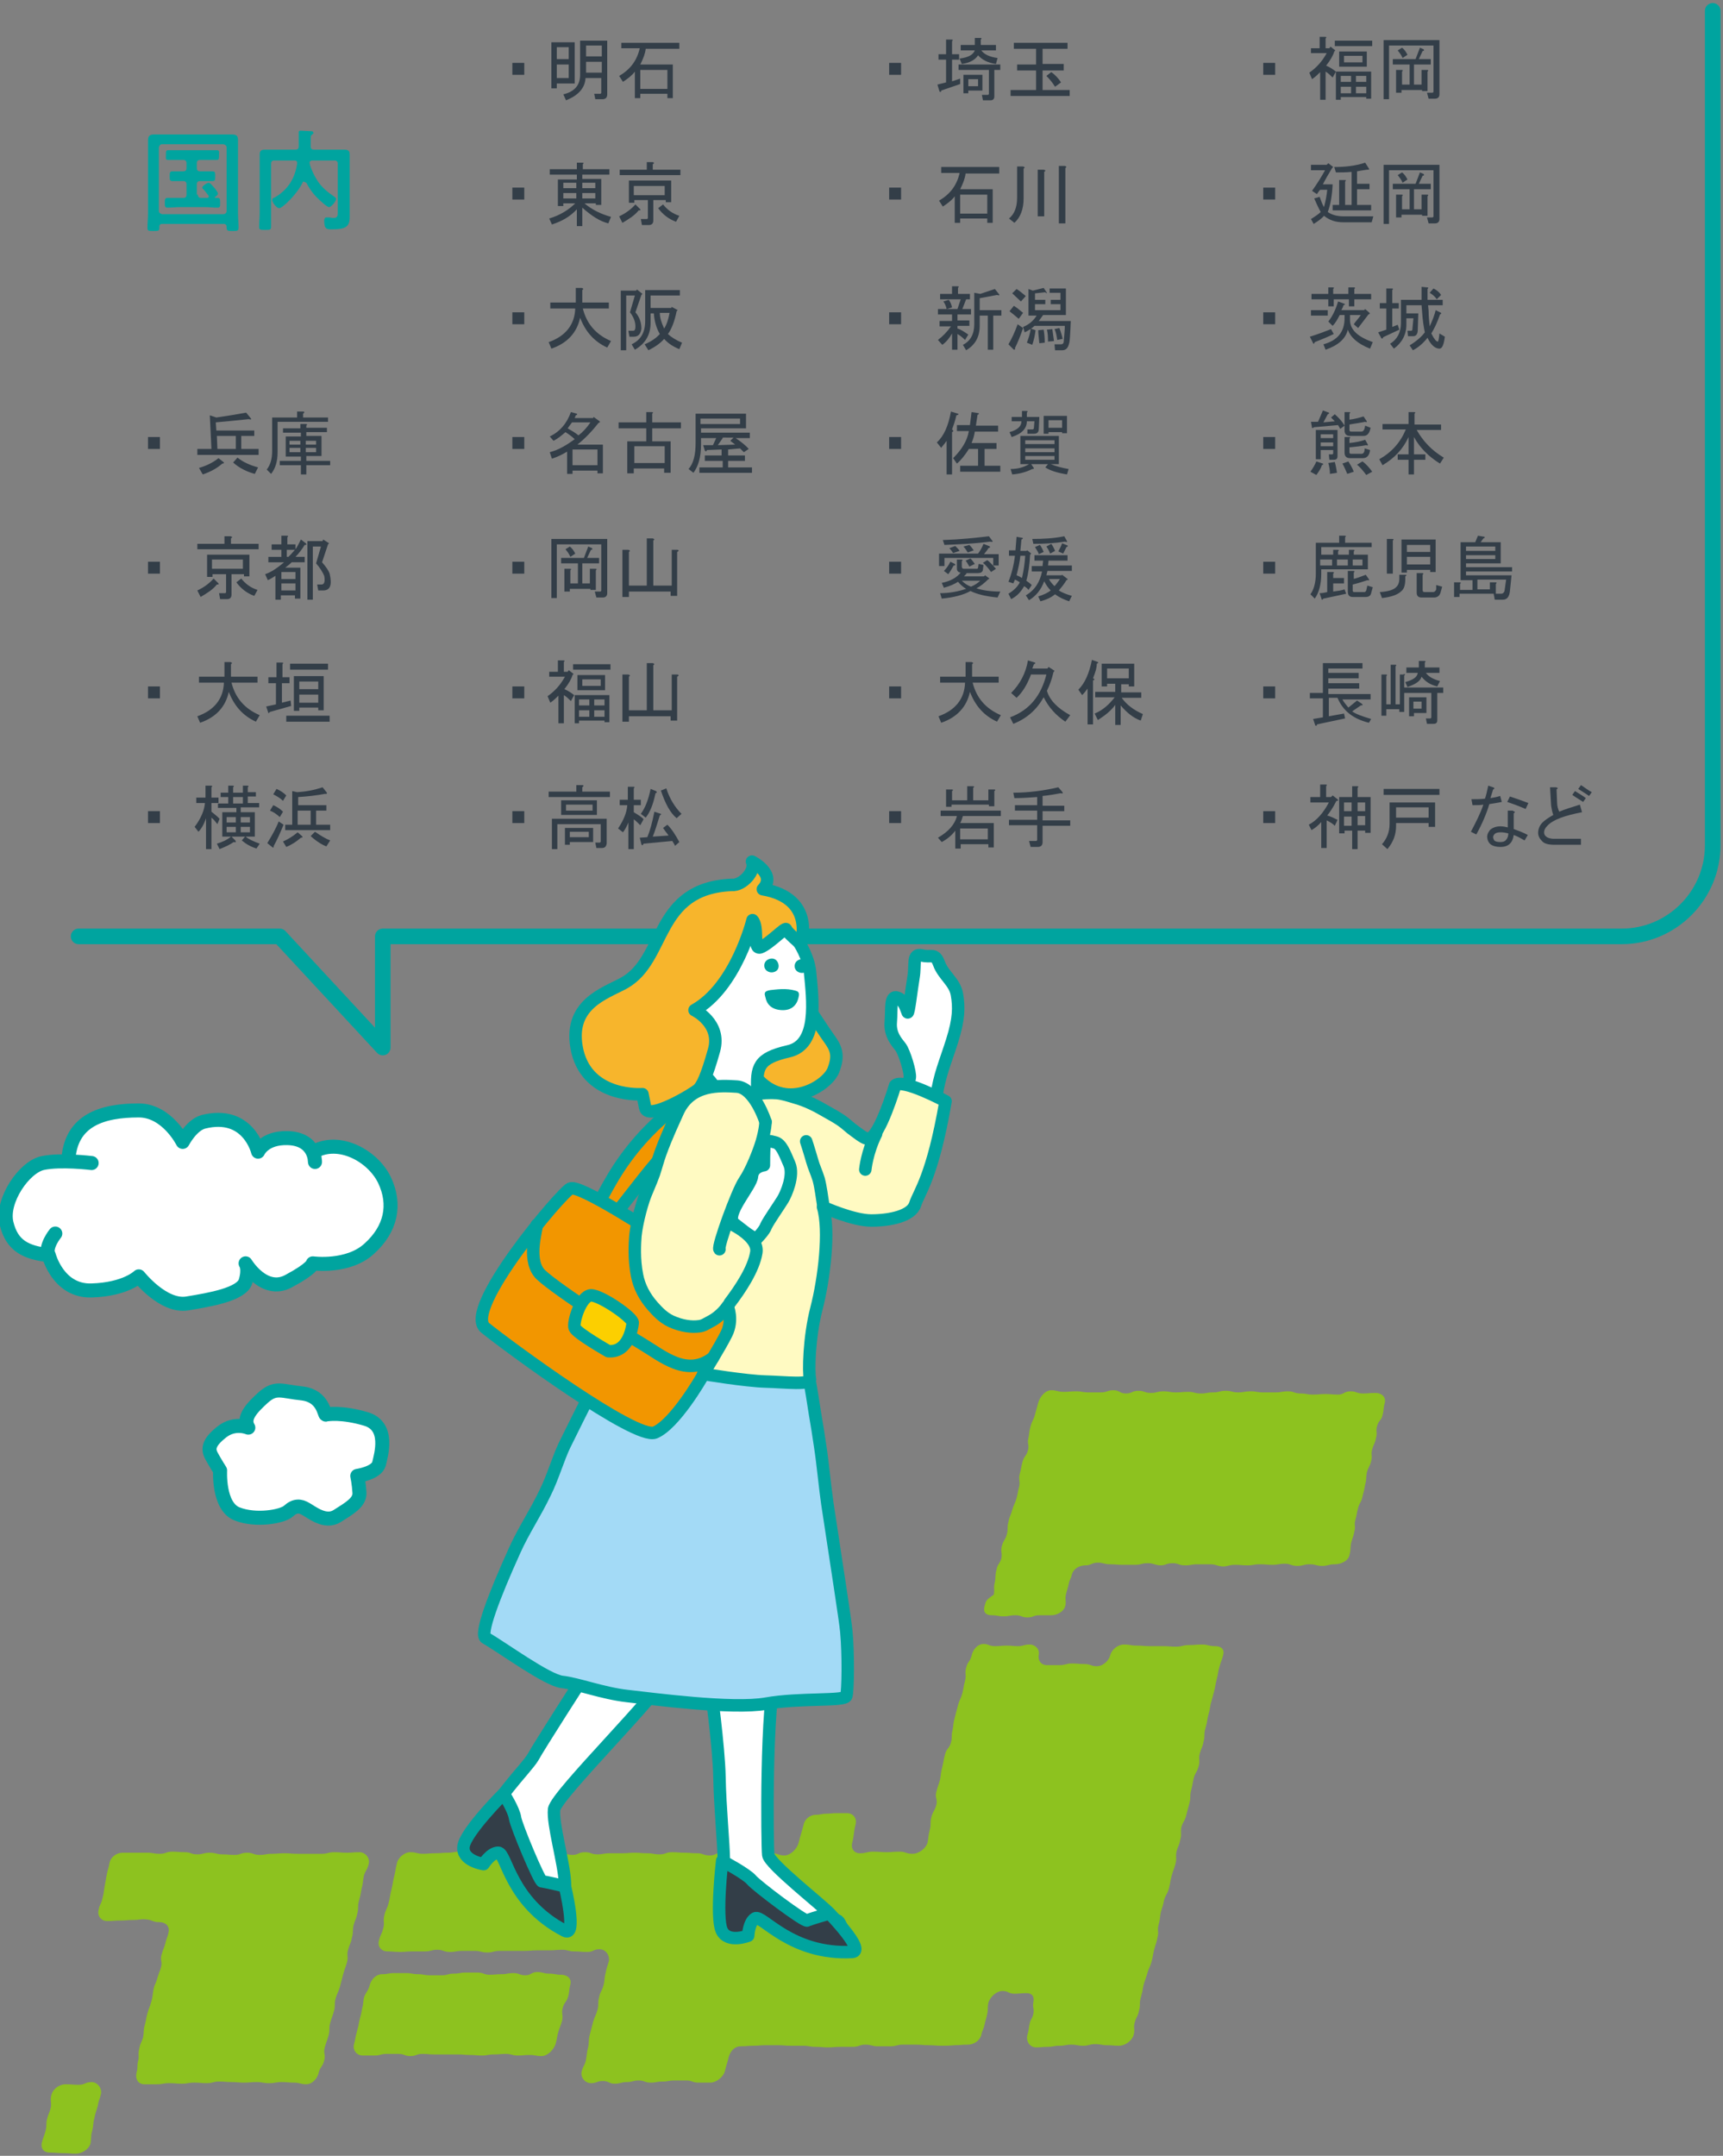 <?xml version="1.0" encoding="utf-8"?>
<!-- Generator: Adobe Illustrator 22.0.1, SVG Export Plug-In . SVG Version: 6.00 Build 0)  -->
<svg version="1.1" id="レイヤー_1" xmlns="http://www.w3.org/2000/svg" xmlns:xlink="http://www.w3.org/1999/xlink" x="0px"
	 y="0px" viewBox="0 0 317.8 397.6" style="enable-background:new 0 0 317.8 397.6;" xml:space="preserve">
<rect x="0" y="0" width="317.8" height="397.6" fill="#808080" stroke="none"/>
<style type="text/css">
	.st0{fill:#8DC21F;}
	.st1{fill:none;stroke:#00A49F;stroke-width:2.873;stroke-linecap:round;stroke-linejoin:round;stroke-miterlimit:10;}
	.st2{fill:#F29600;stroke:#00A49F;stroke-width:2.299;stroke-linecap:round;stroke-linejoin:round;stroke-miterlimit:10;}
	.st3{fill:#FFFFFF;stroke:#00A49F;stroke-width:2.299;stroke-linecap:round;stroke-linejoin:round;stroke-miterlimit:10;}
	.st4{fill:#A3DAF6;stroke:#00A49F;stroke-width:2.299;stroke-linecap:round;stroke-linejoin:round;stroke-miterlimit:10;}
	.st5{fill:#F7B52C;stroke:#00A49F;stroke-width:2.299;stroke-linecap:round;stroke-linejoin:round;stroke-miterlimit:10;}
	.st6{fill:#FFFAC2;stroke:#00A49F;stroke-width:2.299;stroke-linecap:round;stroke-linejoin:round;stroke-miterlimit:10;}
	.st7{fill:none;stroke:#00A49F;stroke-width:2.299;stroke-linecap:round;stroke-linejoin:round;stroke-miterlimit:10;}
	.st8{fill:#00A49F;}
	.st9{fill:#333E48;stroke:#00A49F;stroke-width:2.299;stroke-linecap:round;stroke-linejoin:round;stroke-miterlimit:10;}
	.st10{fill:#FFFFFF;stroke:#00A49F;stroke-width:2.586;stroke-linecap:round;stroke-linejoin:round;stroke-miterlimit:10;}
	.st11{fill:none;stroke:#00A49F;stroke-width:2.586;stroke-linecap:round;stroke-linejoin:round;stroke-miterlimit:10;}
	.st12{fill:#FCCF00;stroke:#00A49F;stroke-width:2.299;stroke-linecap:round;stroke-linejoin:round;stroke-miterlimit:10;}
	.st13{enable-background:new    ;}
	.st14{fill:#333E48;}
</style>
<g>
	<g>
		<g>
			<g>
				<path class="st0" d="M68.2,366.1c0.3-1.1,1.2-2,2.3-2c1.1,0,1.1-0.2,2.2-0.2s1.1,0,2.2,0s1.1,0.2,2.2,0.2s1.1,0.2,2.2,0.2
					s1.1,0,2.2,0s1.1-0.3,2.2-0.3s1.1-0.2,2.2-0.2s1.1,0,2.2,0s1.1,0.4,2.2,0.4s1.1-0.1,2.2-0.1s1.1-0.2,2.2-0.2s1.1,0.4,2.2,0.4
					s1.1-0.6,2.2-0.6s1.1,0.3,2.2,0.3s1.1,0.2,2.2,0.2s2,0.7,1.7,1.8c-0.3,1.1-0.1,1.1-0.4,2.2s-0.7,1-1,2.1s0.1,1.2-0.1,2.3
					c-0.3,1.1-0.4,1.1-0.7,2.1s-0.2,1.1-0.5,2.2s-1.5,2.3-2.6,2.3s-1.1-0.2-2.2-0.2s-1.1,0.1-2.2,0.1s-1.1-0.3-2.2-0.3
					s-1.1,0.1-2.2,0.1s-1.1,0.2-2.2,0.2s-1.1-0.1-2.2-0.1s-1.1-0.1-2.2-0.1s-1.1,0-2.2,0s-1.1,0-2.2,0s-1.1-0.1-2.2-0.1
					s-1.1,0.4-2.2,0.4s-1.1-0.4-2.2-0.4s-1.1,0-2.2,0s-1.1,0.3-2.2,0.3s-1.1,0-2.2,0s-1.9-1-1.6-2.1s0.2-1.1,0.5-2.2
					s0.3-1.1,0.5-2.2c0.3-1.1,0.3-1.1,0.5-2.2c0.3-1.1,0.1-1.1,0.4-2.2C67.7,367.1,67.9,367.2,68.2,366.1z"/>
			</g>
			<g>
				<path class="st0" d="M29.4,354.5c1.1,0,1.9,0.7,1.7,1.8c-0.2,1.1-0.4,1.1-0.6,2.1c-0.3,1.1-0.4,1-0.7,2.1
					c-0.3,1.1,0.2,1.2-0.1,2.3c-0.3,1.1-0.4,1-0.7,2.1c-0.3,1.1-0.5,1-0.7,2.1s-0.1,1.1-0.4,2.2s-0.4,1-0.7,2.1
					c-0.3,1.1-0.2,1.1-0.5,2.2s-0.1,1.1-0.3,2.2c-0.3,1.1-0.5,1-0.7,2.1c-0.3,1.1,0,1.2-0.2,2.2c-0.3,1.1,0,1.1-0.3,2.2
					s0.2,2.2,1.4,2.2c1.2,0,1.2,0,2.3,0c1.2,0,1.2-0.2,2.3-0.2c1.2,0,1.2,0.1,2.3,0.1c1.2,0,1.2-0.2,2.3-0.2c1.2,0,1.2,0.1,2.3,0.1
					c1.2,0,1.2-0.3,2.3-0.3c1.2,0,1.2,0.1,2.3,0.1c1.2,0,1.2,0.1,2.3,0.1c1.2,0,1.2-0.1,2.3-0.1c1.2,0,1.2,0.2,2.3,0.2
					c1.2,0,1.2-0.2,2.3-0.2c1.2,0,1.2,0.1,2.3,0.1s1.2,0.3,2.3,0.3s2.1-1.1,2.3-2.2c0.3-1.1,0.7-1,1-2.2c0.3-1.1-0.2-1.2,0.1-2.4
					c0.3-1.1,0.4-1.1,0.7-2.2s0-1.2,0.3-2.3c0.3-1.1,0.4-1.1,0.7-2.2s0-1.2,0.3-2.3c0.3-1.1,0.5-1.1,0.8-2.2s0.3-1.1,0.6-2.3
					c0.3-1.1,0.4-1.1,0.7-2.2c0.3-1.1-0.1-1.2,0.2-2.3c0.3-1.1,0.5-1.1,0.7-2.2c0.3-1.1,0.1-1.2,0.3-2.3c0.3-1.1,0.5-1.1,0.7-2.2
					c0.3-1.1,0-1.2,0.3-2.3c0.3-1.1,0.3-1.1,0.5-2.3c0.3-1.1,0.2-1.2,0.4-2.3c0.3-1.1,0.6-1,0.9-2.2c0.3-1.1-0.6-2.2-1.7-2.2
					c-1.2,0-1.2,0.1-2.3,0.1c-1.2,0-1.2-0.1-2.3-0.1c-1.2,0-1.2,0.3-2.3,0.3c-1.2,0-1.2,0-2.3,0c-1.2,0-1.2,0-2.3,0
					c-1.2,0-1.2-0.1-2.3-0.1c-1.2,0-1.2,0.1-2.3,0.1c-1.2,0-1.2,0.2-2.3,0.2c-1.2,0-1.2-0.4-2.3-0.4c-1.2,0-1.2,0.4-2.3,0.4
					c-1.2,0-1.2-0.1-2.3-0.1s-1.2-0.3-2.3-0.3c-1.2,0-1.2,0.3-2.3,0.3c-1.2,0-1.2-0.4-2.3-0.4c-1.2,0-1.2-0.1-2.3-0.1
					c-1.2,0-1.2,0.4-2.3,0.4c-1.2,0-1.2-0.2-2.3-0.2c-1.2,0-1.2,0-2.3,0c-1.2,0-1.2,0-2.3,0c-1.1,0-2.2,0.8-2.4,1.9
					c-0.2,1.1-0.3,1.1-0.5,2.1c-0.2,1.1-0.2,1.1-0.4,2.2c-0.2,1.1-0.1,1.1-0.4,2.2c-0.2,1.1-0.5,1-0.7,2.1c-0.3,1.1,0.4,2.1,1.6,2.1
					s1.2-0.1,2.4-0.1c1.2,0,1.2-0.1,2.4-0.1c1.2,0,1.2-0.2,2.4-0.1C28.2,354.1,28.1,354.5,29.4,354.5z"/>
			</g>
			<g>
				<path class="st0" d="M158.6,341.8c-1.1,0-1.7-0.9-1.4-2c0.4-1.6,0.2-1.7,0.6-3.3c0.3-1.1-0.4-2.1-1.6-2.1c-1,0-1,0-1.9,0
					c-1,0-1,0.1-1.9,0.1s-1,0.2-1.9,0.2c-1.1,0-2.1,0.8-2.3,1.9c-0.4,1.6-0.5,1.6-0.9,3.3c-0.3,1.1-1.5,2.3-2.6,2.3
					c-1.2,0-1.2-0.4-2.3-0.4c-1.2,0-1.2,0.1-2.3,0.1c-1.2,0-1.2-0.2-2.3-0.2c-1.2,0-1.2,0.4-2.3,0.4c-1.2,0-1.2-0.4-2.3-0.4
					c-1.2,0-1.2,0.5-2.3,0.5c-1.2,0-1.2-0.4-2.3-0.4c-1.2,0-1.2-0.1-2.3-0.1c-1.2,0-1.2-0.1-2.3-0.1c-1.2,0-1.2,0.4-2.3,0.4
					c-1.2,0-1.2-0.2-2.3-0.2c-1.2,0-1.2-0.1-2.3-0.1c-1.2,0-1.2,0.1-2.3,0.1c-1.2,0-1.2,0-2.3,0c-1.2,0-1.2,0.2-2.3,0.2
					c-1.2,0-1.2-0.4-2.3-0.4c-1.2,0-1.2,0.5-2.3,0.5c-1.2,0-1.2-0.4-2.3-0.4c-1.2,0-1.2,0-2.3,0c-1.2,0-1.2-0.1-2.3-0.1
					c-1.2,0-1.2,0.5-2.3,0.5c-1.2,0-1.2-0.2-2.3-0.2c-1.2,0-1.2-0.3-2.3-0.3c-1.2,0-1.2,0.3-2.3,0.3c-1.2,0-1.2-0.2-2.3-0.2
					c-1.2,0-1.2-0.2-2.3-0.2c-1.2,0-1.2,0.2-2.3,0.2c-1.2,0-1.2,0.1-2.3,0.1c-1.2,0-1.2,0.1-2.3,0.1s-1.2-0.3-2.3-0.3
					c-1.1,0-2.3,1-2.5,2.1c-0.3,1.2-0.2,1.2-0.5,2.4c-0.3,1.2-0.2,1.2-0.5,2.4c-0.3,1.2-0.2,1.2-0.5,2.4c-0.3,1.2-0.5,1.1-0.8,2.3
					c-0.3,1.2,0.1,1.3-0.2,2.4c-0.3,1.2-0.5,1.1-0.8,2.3c-0.3,1.1,0.4,2,1.6,2c1.1,0,1.1,0.1,2.3,0.1c1.1,0,1.1-0.1,2.3-0.1
					c1.1,0,1.1,0,2.3,0c1.1,0,1.1-0.3,2.3-0.3c1.1,0,1.1,0.4,2.3,0.4c1.1,0,1.1-0.2,2.3-0.2c1.1,0,1.1,0,2.3,0
					c1.1,0,1.1,0.3,2.3,0.3c1.1,0,1.1-0.3,2.3-0.3c1.1,0,1.1,0,2.3,0c1.1,0,1.1,0,2.3,0c1.1,0,1.1-0.1,2.3-0.1c1.1,0,1.1,0,2.3,0
					c1.1,0,1.1-0.1,2.3-0.1c1.1,0,1.1,0.3,2.3,0.3c1.1,0,1.1,0.1,2.3,0.1s1.1-0.5,2.3-0.5c1.1,0,1.9,1.1,1.7,2.2
					c-0.3,1.1-0.4,1.1-0.6,2.2c-0.3,1.1-0.1,1.2-0.4,2.3c-0.3,1.1-0.6,1.1-0.8,2.2c-0.3,1.1,0,1.2-0.3,2.3c-0.3,1.1-0.5,1.1-0.8,2.2
					s-0.3,1.1-0.6,2.3c-0.3,1.1-0.1,1.2-0.3,2.3c-0.3,1.1-0.2,1.2-0.4,2.3s-0.5,1.1-0.8,2.2s0.6,2.2,1.7,2.2s1.1-0.4,2.2-0.4
					s1.1,0.5,2.2,0.5s1.1-0.3,2.2-0.3s1.1-0.3,2.2-0.3s1.1,0.4,2.2,0.4s1.1-0.2,2.2-0.2s1.1-0.2,2.2-0.2s1.1,0,2.2,0
					s1.1,0.4,2.2,0.4s1.1,0,2.2,0c1.1,0,2.4-1,2.7-2.1c0.3-1.3,0.4-1.3,0.7-2.6c0.3-1.1,1.1-2,2.2-2c1.2,0,1.2-0.1,2.3-0.1
					c1.2,0,1.2-0.1,2.3-0.1c1.2,0,1.2,0,2.3,0c1.2,0,1.2,0.1,2.3,0.1c1.2,0,1.2,0,2.3,0c1.2,0,1.2,0.2,2.3,0.2
					c1.2,0,1.2,0.1,2.3,0.1c1.2,0,1.2-0.1,2.3-0.1c1.2,0,1.2,0,2.3,0c1.2,0,1.2-0.4,2.3-0.4c1.2,0,1.2,0.3,2.3,0.3
					c1.2,0,1.2,0,2.3,0c1.2,0,1.2-0.3,2.3-0.3c1.2,0,1.2,0,2.4,0s1.2,0.1,2.4,0.1s1.2,0.1,2.4,0.1s1.2,0,2.4-0.1
					c1.2,0,1.2-0.1,2.4-0.1c1.1,0,2.2-0.7,2.5-1.8c0.2-1,0.4-0.9,0.6-1.9c0.2-1,0.3-1,0.5-2s0-1,0.2-2c0.3-1.1,1.5-2.2,2.6-2.2
					s1.1,0.5,2.2,0.5c1.1,0,1.1-0.1,2.2-0.1c1.1,0,1.5,0.6,1.3,1.7c-0.2,1,0.2,1.1,0,2.1s-0.5,0.9-0.7,1.9s-0.1,1-0.4,2
					c-0.3,1.1,0.4,2.3,1.6,2.3c1.1,0,1.1-0.1,2.1-0.1c1.1,0,1.1-0.2,2.2-0.2c1.1,0,1.1-0.2,2.2-0.2c1.1,0,1.1,0.2,2.2,0.2
					c1.1,0,1.1-0.3,2.2-0.3c1.1,0,1.1,0.2,2.2,0.2s1.1,0.1,2.2,0.1c1.1,0,2.4-0.9,2.7-2s-0.1-1.2,0.2-2.3c0.3-1.1,0.6-1.1,0.8-2.2
					c0.3-1.1,0-1.2,0.3-2.3c0.3-1.1,0.3-1.1,0.5-2.3c0.3-1.1,0.4-1.1,0.7-2.2s0.5-1.1,0.8-2.2s0.2-1.1,0.5-2.3
					c0.3-1.1,0.4-1.1,0.6-2.2c0.3-1.1-0.1-1.2,0.2-2.3c0.3-1.1,0.2-1.2,0.4-2.3c0.3-1.1,0.4-1.1,0.6-2.2c0.3-1.1,0.6-1.1,0.9-2.2
					c0.3-1.1,0.2-1.2,0.5-2.3c0.3-1.1,0.4-1.1,0.7-2.2s0-1.2,0.2-2.3c0.3-1.1,0.5-1.1,0.7-2.2c0.3-1.1,0-1.2,0.2-2.3
					c0.3-1.1,0.6-1,0.9-2.2c0.3-1.1,0.3-1.1,0.6-2.3c0.3-1.1,0-1.2,0.3-2.3c0.3-1.1,0.2-1.1,0.5-2.3c0.3-1.1,0.6-1,0.9-2.2
					c0.3-1.1-0.1-1.2,0.2-2.3c0.3-1.1,0.5-1.1,0.7-2.2c0.3-1.1,0-1.2,0.3-2.3c0.3-1.1,0.3-1.1,0.5-2.3c0.3-1.1,0.3-1.1,0.5-2.3
					c0.3-1.1,0.3-1.1,0.6-2.2s0.2-1.1,0.5-2.3c0.3-1.1,0.2-1.2,0.5-2.3c0.3-1.1,0.4-1.1,0.7-2.2s-0.3-1.7-1.5-1.7s-1.2-0.3-2.4-0.3
					s-1.2,0.1-2.4,0.1s-1.2,0.3-2.4,0.3s-1.2-0.1-2.4-0.1s-1.2,0-2.4,0s-1.2-0.1-2.4-0.1s-1.2-0.2-2.4-0.2c-1.1,0-2.2,0.9-2.5,1.9
					c-0.2,1-1.3,2.1-2.5,2.1c-1.1,0-1.1-0.4-2.3-0.4c-1.1,0-1.1-0.1-2.3-0.1c-1.1,0-1.1,0.3-2.3,0.3c-1.1,0-1.1,0-2.3,0
					c-1.1,0-1.7-0.9-1.5-1.9s-0.6-1.9-1.7-1.9c-1.1,0-1.1,0.3-2.1,0.3c-1.1,0-1.1-0.1-2.1-0.1c-1.1,0-1.1,0.1-2.2,0.1
					s-1.1-0.4-2.1-0.4c-1.1,0-2,1.1-2.2,2.2c-0.3,1.1-0.7,1-1,2.2c-0.3,1.1,0.1,1.2-0.2,2.4c-0.3,1.1-0.2,1.1-0.5,2.3
					c-0.3,1.1-0.5,1.1-0.8,2.2s-0.3,1.1-0.6,2.3c-0.3,1.1-0.2,1.2-0.4,2.3c-0.3,1.1,0,1.2-0.3,2.3s-0.8,1-1.1,2.2
					c-0.3,1.1-0.2,1.1-0.5,2.3c-0.3,1.1-0.2,1.2-0.4,2.3c-0.3,1.1-0.4,1.1-0.7,2.3c-0.3,1.1,0.3,1.3,0,2.4s-0.6,1.1-0.9,2.2
					c-0.3,1.1,0,1.2-0.3,2.4c-0.3,1.1-0.2,1.2-0.4,2.3c-0.3,1.1-1.6,2.1-2.8,2.1s-1.2-0.4-2.4-0.4s-1.2,0.1-2.4,0.1
					s-1.2-0.1-2.4-0.1C159.8,341.5,159.8,341.8,158.6,341.8z"/>
			</g>
			<g>
				<path class="st0" d="M9.5,386.3c0.3-1.1,1.5-1.9,2.6-1.9c1.2,0,1.2,0.1,2.4,0.1s1.2-0.5,2.4-0.5c1.1,0,2,1.2,1.7,2.3
					c-0.3,1.1-0.4,1.1-0.6,2.2c-0.3,1.1-0.4,1.1-0.6,2.2c-0.3,1.1-0.1,1.1-0.4,2.3c-0.3,1.1-0.1,1.1-0.3,2.3
					c-0.3,1.1-1.6,1.9-2.7,1.9c-1.2,0-1.2-0.1-2.4-0.1s-1.2-0.1-2.4-0.1c-1.1,0-1.7-0.7-1.5-1.8c0.3-1.1,0.4-1.1,0.7-2.2
					s0-1.2,0.3-2.3c0.3-1.1,0.5-1.1,0.7-2.2C9.5,387.4,9.2,387.4,9.5,386.3z"/>
			</g>
			<g>
				<path class="st0" d="M181.6,296.2c-0.3,1.1,0.2,1.7,1.3,1.7s1.1,0.2,2.2,0.2c1.1,0,1.1-0.2,2.2-0.2c1.1,0,1.1,0.4,2.2,0.4
					c1.1,0,1.1-0.4,2.2-0.4c1.1,0,1.1,0,2.2,0c1.1,0,2.4-0.7,2.6-1.8c0.2-0.9-0.1-1,0.1-2c0.2-0.9,0.3-0.9,0.5-1.9s0.4-0.9,0.6-1.8
					c0.3-1.1,1.4-1.7,2.5-1.7s1.1-0.5,2.3-0.5c1.1,0,1.1,0.3,2.3,0.3c1.1,0,1.1,0.1,2.3,0.1c1.1,0,1.1,0,2.3,0
					c1.1,0,1.1-0.3,2.3-0.3c1.1,0,1.1,0.3,2.3,0.4c1.1,0,1.1-0.4,2.3-0.4c1.1,0,1.1,0.4,2.3,0.4c1.1,0,1.1-0.2,2.3-0.2
					c1.1,0,1.1,0,2.3,0c1.1,0,1.1,0.3,2.3,0.4c1.1,0,1.1-0.3,2.3-0.3s1.1,0.1,2.3,0.1c1.1,0,1.1-0.2,2.3-0.2c1.1,0,1.1,0.1,2.3,0.1
					c1.1,0,1.1-0.2,2.3-0.2c1.1,0,1.1,0.4,2.3,0.4c1.1,0,1.1-0.3,2.3-0.3c1.1,0,1.1,0.3,2.3,0.3c1.1,0,1.1-0.3,2.3-0.3
					c1.1,0,2.5-0.6,2.7-1.7c0.3-1.1,0.1-1.1,0.3-2.2c0.3-1.1,0.4-1.1,0.6-2.1c0.3-1.1-0.1-1.2,0.2-2.2c0.3-1.1,0.2-1.1,0.5-2.2
					s0.6-1,0.8-2.1c0.3-1.1,0.3-1.1,0.5-2.2c0.3-1.1,0.1-1.1,0.3-2.2c0.3-1.1,0.5-1,0.8-2.1s-0.1-1.2,0.2-2.2c0.3-1.1,0.5-1,0.7-2.1
					c0.3-1.1-0.1-1.2,0.2-2.2c0.3-1.1,0.8-1,1-2c0.3-1.1,0.1-1.1,0.4-2.2c0.3-1.1-0.5-1.9-1.7-1.9s-1.2,0.1-2.3,0.1
					c-1.2,0-1.2-0.4-2.3-0.4c-1.2,0-1.2,0.6-2.3,0.6c-1.2,0-1.2-0.1-2.3-0.1c-1.2,0-1.2,0.1-2.3,0.1c-1.2,0-1.2-0.2-2.3-0.2
					c-1.2,0-1.2-0.4-2.3-0.4c-1.2,0-1.2,0.2-2.3,0.2c-1.2,0-1.2,0-2.3,0c-1.2,0-1.2-0.2-2.3-0.2c-1.2,0-1.2,0.2-2.3,0.2
					c-1.2,0-1.2-0.3-2.3-0.3c-1.2,0-1.2,0.3-2.3,0.3c-1.2,0-1.2,0.2-2.3,0.2c-1.2,0-1.2-0.3-2.3-0.3c-1.2,0-1.2,0.1-2.3,0.1
					c-1.2,0-1.2-0.2-2.3-0.2c-1.2,0-1.2,0.3-2.3,0.3c-1.2,0-1.2-0.4-2.3-0.4c-1.2,0-1.2,0.5-2.3,0.5c-1.2,0-1.2-0.6-2.3-0.6
					c-1.2,0-1.2,0.4-2.3,0.4c-1.2,0-1.2,0-2.3,0c-1.2,0-1.2-0.2-2.3-0.2c-1.2,0-1.2,0.1-2.3,0.1c-1.2,0-1.2-0.3-2.3-0.3
					s-2.1,1.2-2.4,2.3c-0.3,1.1-0.3,1.1-0.6,2.2s-0.5,1-0.8,2.1s-0.2,1.1-0.4,2.2c-0.3,1.1,0.2,1.2-0.1,2.3c-0.3,1.1-0.7,1-1,2.1
					s-0.2,1.1-0.5,2.2s0.1,1.2-0.1,2.3c-0.3,1.1-0.2,1.1-0.5,2.2s-0.5,1.1-0.8,2.2s-0.5,1.1-0.7,2.2c-0.3,1.1,0,1.2-0.3,2.3
					c-0.3,1.1-0.6,1-0.9,2.1c-0.3,1.1,0.1,1.2-0.1,2.3c-0.3,1.1-0.7,1-0.9,2.1c-0.3,1.1-0.1,1.2-0.3,2.3c-0.3,1.1,0,1.2-0.2,2.3
					C181.9,295.1,181.9,295.1,181.6,296.2z"/>
			</g>
		</g>
	</g>
	<path class="st1" d="M315.9,2v153.9c0,9.2-7.5,16.8-16.8,16.8H70.6v20.5l-19-20.5H14.5"/>
	<g>
		<path class="st2" d="M128.2,201.8c0,0-8.7,4.6-15.1,15.3c-6.3,10.7-3.6,9.8-2.8,10.4c0.8,0.6,16.8-22.8,13.8-14.1l6.9-7.5
			L128.2,201.8z"/>
		<path class="st3" d="M166.6,203.3c0,0,1-3.6,1.2-4.5s-1-4.8-1.7-5.7s-2-2.3-1.8-4.6s-0.2-5,1.2-4.5c1.3,0.4,1.7,2.3,1.9,2.7
			s0.7-4.1,1.1-6.5c0.4-2.3-0.3-4.4,1.5-4c1.8,0.5,2.4-0.6,3.2,1.5c0.8,2.2,2.9,3.4,3.3,5.7c0.4,2.3,0.4,4.5-0.9,8.6
			c-1.3,4.1-2.3,6.2-2.9,10.3c-0.6,4.1,0,7-2.9,6.4C166.9,208.4,166,205.8,166.6,203.3z"/>
		<path class="st3" d="M131,310.5c0,0,1.6,11.7,1.7,17.2c0.1,5.6,0.8,12.6,0.8,15.2c0,1.3,2,3,1.9,4.6c-0.1,1.5-0.9,2.2,1.1,2.6
			c4.1,0.9,4.7,2.4,6.5,4.2c1.8,1.8,6.8,3.4,8.8,3.4s4.3-0.6,3.4-2.4c-0.9-1.9-0.5-0.3-2.2-2.4c-1.2-1.4-11.1-9.1-11.3-10.8
			s-0.5-28,1.5-34.1"/>
		<path class="st3" d="M107.8,309c0,0-8.3,12.9-9.5,15.1c-1.3,2.2-8.4,9-7,11.1c1.4,2.2,3.8,5.7,4.3,8.5s0.9,2,1.4,4.5
			c0.4,2.5,7.4,2.8,7.2-1c-0.2-3.8-2.3-10.8-2-13.5c0.4-2.7,20-21.9,20.6-24.8"/>
		<path class="st4" d="M109.9,255c0,0-2.5,4.9-5.8,11.6c-1.1,2.3-2.2,6-3.5,8.6c-1.9,4-4,7-5.7,10.8c-3.8,8.4-6.5,15.5-5.3,16.1
			c3,1.7,11.3,7.8,14.1,8.1s7.5,2.1,12,2.6s19.4,2.5,25.6,1.4c6.2-1.1,14.5-0.4,14.8-1.4c0.3-0.9,0.4-7.6,0-11.9
			c-0.2-2.2-1.8-12.3-3.5-23.6c-0.4-2.7-0.9-7.9-1.3-10.4c-0.4-2.7-0.6-4-1-6.3c-0.7-4.6-1.3-8-1.6-9
			C147.6,248.2,122.5,238.3,109.9,255z"/>
		<path class="st2" d="M120.8,227.5c0,0-13.9-9.1-15.6-8.3s-19.9,22.3-15.7,25.7c4.2,3.4,27.7,20.7,31.3,19.3
			c3.6-1.5,8.4-9.7,9-10.8c0.6-1,9.8-8.5,9.8-8.5l-2-8.9L120.8,227.5z"/>
		<path class="st5" d="M148.2,184.4c0,0,3.4,5.3,4.7,7.1s1.9,3.1,0.8,5.9c-1.1,2.8-8.3,7.4-13.7,1.9s0-12.2,0-12.2L148.2,184.4z"/>
		<path class="st3" d="M144,169.7c0,0,4.8,4.3,5.4,9.5c0.5,5.2,1.6,13.5-4,14.7c-5.6,1.3-5.9,2.9-5.7,7.4s-6.3,3.4-7.5,0
			c-1.3-3.4-8.3-7.5-8.6-8.4c-0.4-0.9-0.7-12.2,0-12.8C124.3,179.6,132.5,163.3,144,169.7z"/>
		<path class="st5" d="M138.8,169.7c0,0-3,12.3-10.7,16.6c0,0,5,2.4,3.6,7.4s-2.2,6.5-2.9,7.2s-9.3,5.9-9.8,3.4s-0.5-2.5-0.5-2.5
			s-9.9,0.8-12-7.9c-2-8.7,5.2-10.7,8.6-12.6c7.9-4.4,5.5-17.5,19.9-18.1c1.9,0.2,4.5-2.6,3.7-4.3c0,0,4.6,2.3,2,5.1
			c9.9,1.7,7,10.1,7,10.1s-2.6-2.2-2.7-2.7c-0.1-0.5-3,2.6-4.7,3.3C138.8,175.3,140,171,138.8,169.7z"/>
		<path class="st6" d="M141.2,206.9c0,0-2-6.3-5.3-6.5c-3.2-0.2-8.4-0.5-10.8,4.5c-0.8,1.8-2.1,4.5-3.3,7.8
			c-0.4,1.1-0.8,2.6-1.2,3.8c-0.6,1.7-1.4,3.3-1.9,4.8c-1,3.1-1.4,5.6-1.5,6.6c-0.1,1.4-0.3,4.3,0.3,7.3c0.4,2.1,1.4,4,2.9,5.7
			c0.9,1,1.9,2.1,3.4,2.8c2,0.9,3.8,1.1,5.2,0.9c0.8-0.1,1.3-0.5,1.9-0.8c2.2-1.1,3.3-2.9,3.3-2.9s1.1,2.5-0.2,5.1s-4.3,7.4-4.3,7.4
			s7.8,1.3,11.5,1.4c3.7,0.1,8.5,0.7,8.2-0.5s-0.2-7.6,1.2-13s2.5-14.4,1.2-18.7c0,0,5.5,2.5,8.9,2.5s7.4-0.8,8.1-3s3.2-5,5.6-19
			c0,0-8-4.3-9.3-2.9c0,0-2.8,9.4-4.8,9.8c-0.6,0.1-1.2-0.3-2.8-1.5c-0.6-0.4-1.5-1.3-2.4-1.9c-0.9-0.6-1.8-1.1-2.7-1.6
			c-1.7-1-3.6-2-5.8-2.6c-1-0.3-2.2-0.7-3.3-0.8c-1.3-0.1-2.7,0-4.1,0.2"/>
		<path class="st7" d="M141.2,206.9c0,0,0,1.3-0.7,3.7c-0.5,1.7-1.9,5.3-3.2,7.2s-5,12.1-4.6,12.6"/>
		<path class="st7" d="M134.6,225.6c0,0,5.4,2.4,4.9,5.4c-0.5,3.1-3,6.8-4.9,9.3"/>
		<path class="st3" d="M139.6,228.4c0,0,1.4-1.4,1.7-2.3c0.4-0.9,2.5-3.9,3.1-4.9s2.1-4.4,1.2-6.5c-0.9-2.1-1.5-3.7-2.6-4
			s-1.9-0.5-2,0.5s-0.1,3.7-0.1,3.7s-2,0.2-2.2,2c-0.1,1.8-5,6.9-3.4,8.7C135.4,225.6,139,228.7,139.6,228.4z"/>
		<path class="st7" d="M148.7,210.5c0,0,0.5,1.5,1.1,3.6c0.3,1.1,0.8,2.1,1.2,3.4c0.4,1.5,0.6,3.3,0.8,4.5"/>
		<path class="st7" d="M159.6,215.7c0,0,0.3-3.2,2-6.6"/>
		<path class="st8" d="M142.1,182.6c1.1-0.1,2.8-0.4,4.6,0.1c0.2,0.1,0.9,0.1,0.6,1.2c-0.2,1-0.9,2.5-3.1,2.4
			c-2.1-0.1-2.8-1.3-3-2.3C141,183.3,140.8,182.8,142.1,182.6z"/>
		<path class="st8" d="M141.1,177.5c0.3-0.6,1.2-0.9,1.8-0.6c0.6,0.3,0.9,1.2,0.6,1.8c-0.3,0.6-1.2,0.8-1.8,0.5
			C141,178.9,140.8,178.1,141.1,177.5z"/>
		<path class="st8" d="M146.7,177.6c0.3-0.6,1.2-0.9,1.8-0.6c0.6,0.3,0.9,1.2,0.6,1.8c-0.3,0.6-1.2,0.8-1.8,0.5
			C146.6,179,146.4,178.2,146.7,177.6z"/>
		<path class="st9" d="M92.9,330.8c0,0,1.9,3,2.1,4.5c0.2,1.4,4.5,11.7,5,11.7s4.2,0.9,4.2,0.9s2.3,9.4,0,8.2
			c-10.1-5.2-10.8-14.4-12.3-14.4c-1.4,0-2.7,2.1-2.7,2.1s-4.1-0.6-3.7-3.3C85.9,337.8,92.9,330.8,92.9,330.8z"/>
		<path class="st9" d="M133.2,343.2c0,0,4.5,2.4,5.4,3.5s9.8,7.8,10.3,7.5s4.1-1.3,4.1-1.3s6.7,6.9,4.2,7.1
			c-11.3,0.6-16.6-6.9-17.9-6.2c-1.2,0.7-1.3,3.2-1.3,3.2s-3.8,1.5-4.9-1C132,353.5,133.2,343.2,133.2,343.2z"/>
	</g>
	<path class="st10" d="M16.9,214.5c0,0-5.7-0.7-9,0c-3.4,0.7-7.7,6.9-6.7,11.1c1,4.2,3.6,5.4,7.8,5.9c0,0,1.7,6.7,7.9,6.5
		c6.3-0.2,8.7-2.6,8.7-2.6s4.5,5.7,8.9,5c4.3-0.7,10.1-1.7,10.8-4.1c0.7-2.4,0-3.3,0-3.3s3.4,5.7,7.9,3.3s4.5-3.3,4.5-3.3
		s6.5,0.9,10.4-2.7c4-3.6,5-8.1,2.8-12.7c-2.2-4.5-8.4-7.8-13-5.2l0.2,1.9c0,0,0.1-4.3-5.1-4.4c-4.3-0.1-5.4,2.5-5.4,2.5
		s-1.8-7.6-10.1-5.5c-2.2,0.6-3.8,3.7-3.8,3.7s-2.9-5.8-8.1-5.8c-6.6,0-12.7,1.7-13,9.4"/>
	<path class="st11" d="M10.2,227.5c0,0-1.9,2.3-1.3,4"/>
	<path class="st10" d="M45.8,263.3c0,0-2.5-1.1-4.9,0.8s-2.6,3.1-1.9,4.4c0.7,1.3,1.6,2.7,1.6,2.7s-0.4,6.6,3.1,8s8.4,0.5,9.5-0.5
		c1.2-1.1,2.2-1,3.2-0.4c1.1,0.6,3.6,2.7,5.8,1.3c2.2-1.4,4.2-2.5,4.1-4.3c-0.1-1.7-0.4-3.1-0.4-3.1s3.5-0.5,4-2.2
		c0.4-1.7,2-7-2.4-8.3s-7.1-0.9-7.4-0.8c-0.3,0.1-0.4-3.4-4.3-3.9c-3.9-0.4-4.9-1.3-7.2,0.7C46.4,259.7,44.7,261.5,45.8,263.3z"/>
	<path class="st7" d="M99,225.9c0,0.9-1.7,6.1,0.4,8.8c1.4,1.9,15.4,11,19.1,13.2s8.2,6.2,13,2.5"/>
	<path class="st12" d="M112.2,249.2c0,0-5.8-3.3-6.2-4.3c-0.4-0.9,1.1-5.9,3-6c1.9,0,7.9,4.2,7.7,5.1
		C116.6,244.9,115.9,249.5,112.2,249.2z"/>
	<g>
		<path class="st8" d="M29.9,41.3c-0.3,0-0.5,0.1-0.5,0.5V42c0,0.6-0.2,0.6-1.1,0.6s-1.1,0-1.1-0.6c0-0.9,0.1-1.7,0.1-2.6V27.8
			c0-0.7,0-1.3,0-1.9c0-0.8,0.3-1.1,1.1-1.1c0.7,0,1.3,0,2,0h10.4c0.7,0,1.3,0,2,0c1,0,1.1,0.4,1.1,1.2c0,0.5,0,1,0,1.8v11.6
			c0,0.9,0.1,1.7,0.1,2.6c0,0.6-0.3,0.6-1.1,0.6s-1.1,0-1.1-0.6v-0.2c0-0.3-0.2-0.5-0.5-0.5H29.9z M41.8,27.2c0-0.3-0.2-0.5-0.6-0.6
			H29.9c-0.3,0-0.5,0.2-0.6,0.6v11.7c0,0.3,0.2,0.5,0.6,0.6h11.3c0.3,0,0.6-0.2,0.6-0.6V27.2z M36.5,35.9c0,0.4,0.2,0.6,0.6,0.6h1.1
			c0.2,0,0.3-0.1,0.3-0.3c0-0.1,0-0.1-0.1-0.2c-0.3-0.4-0.6-0.8-0.9-1.1c-0.1-0.1-0.2-0.2-0.2-0.3c0-0.3,0.9-0.9,1.2-0.9
			s0.8,0.7,1,0.9s0.7,0.9,0.7,1.1s-0.3,0.5-0.5,0.6l-0.1,0.1c0,0.1,0.1,0.1,0.1,0.1h0.4c0.5,0,0.5,0.2,0.5,0.9s0,0.9-0.5,0.9
			c-0.7,0-1.5-0.1-2.2-0.1h-4.8c-0.7,0-1.5,0.1-2.2,0.1c-0.5,0-0.5-0.3-0.5-0.9c0-0.6,0-0.9,0.5-0.9c0.7,0,1.5,0,2.2,0h0.7
			c0.4,0,0.6-0.2,0.6-0.6V34c0-0.4-0.2-0.6-0.6-0.6h-0.1c-0.7,0-1.3,0-1.9,0c-0.5,0-0.5-0.3-0.5-0.9c0-0.6,0-0.9,0.5-0.9
			c0.7,0,1.3,0,1.9,0h0.1c0.4,0,0.6-0.2,0.6-0.6v-0.9c0-0.4-0.2-0.6-0.6-0.6h-0.6c-0.7,0-1.5,0-2.2,0c-0.5,0-0.4-0.3-0.4-0.9
			s0-0.9,0.4-0.9c0.7,0,1.5,0,2.2,0h4.6c0.7,0,1.5,0,2.2,0c0.5,0,0.4,0.3,0.4,0.9s0,0.9-0.4,0.9c-0.7,0-1.5,0-2.2,0h-0.9
			c-0.4,0-0.6,0.2-0.6,0.6V31c0,0.4,0.2,0.6,0.6,0.6h0.4c0.7,0,1.3,0,1.9,0c0.5,0,0.5,0.3,0.5,0.9c0,0.6,0,0.9-0.5,0.9
			c-0.7,0-1.3,0-1.9,0h-0.4c-0.4,0-0.6,0.2-0.6,0.6v1.9H36.5z"/>
		<path class="st8" d="M56,33.5c-0.1,0-0.2,0.1-0.2,0.2c-1,2.1-3.7,4.7-4.3,4.7c-0.5,0-1.3-1.1-1.3-1.5c0-0.3,0.2-0.4,0.5-0.5
			c2.4-1.4,3.7-3.5,4.1-6.2V30c0-0.3-0.2-0.4-0.5-0.4h-3.7c-0.4,0-0.6,0.2-0.6,0.6v9c0,0.9,0,1.7,0,2.6c0,0.6-0.2,0.6-1.1,0.6
			c-0.9,0-1.1,0-1.1-0.6c0-0.9,0.1-1.7,0.1-2.6v-9c0-0.6,0-1.2,0-1.7c0-0.8,0.4-0.9,1.1-0.9c0.6,0,1.2,0,1.8,0h3.7
			c0.4,0,0.6-0.2,0.6-0.6v-1.2c0-0.4,0-0.7,0-1c0-0.1,0-0.3,0-0.4c0-0.3,0.2-0.3,0.4-0.3c0.3,0,1.7,0.1,2,0.1c0.1,0,0.3,0.1,0.3,0.3
			c0,0.2-0.1,0.2-0.2,0.3c-0.3,0.2-0.3,0.4-0.3,0.9V27c0,0.4,0.2,0.6,0.6,0.6h3.7c0.6,0,1.2,0,1.8,0c0.7,0,1.1,0.1,1.1,0.9
			c0,0.6,0,1.2,0,1.7v8.3c0,0.5,0,1,0,1.5c0,1.8-0.7,2.3-3.3,2.3c-0.9,0-1.4,0-1.4-1.6c0-0.3,0.1-0.6,0.4-0.6c0.1,0,0.3,0,0.5,0
			c0.3,0,0.5,0.1,0.8,0.1c0.8,0,0.8-0.5,0.8-1.1v-8.9c0-0.4-0.2-0.6-0.6-0.6h-4.1c-0.2,0-0.5,0.1-0.5,0.4c0,0.5,0.7,2.2,1.5,3.4
			s1.9,2.1,3.1,2.9c0.1,0.1,0.3,0.2,0.3,0.4c0,0.4-0.9,1.5-1.3,1.5c-0.3,0-1.1-0.7-1.3-0.9c-1.3-1.1-2.1-2.1-2.9-3.6
			C56.2,33.6,56.1,33.5,56,33.5z"/>
	</g>
	<g class="st13">
		<path class="st14" d="M46.3,77.2c0.1,0.2-0.1,0.2-0.4,0.1c-1.9,0.2-3.9,0.4-6.1,0.6l0.1,1.5h7v1h-2.4v2.4h3.2v1.1H36.4v-1.1H39
			l-0.3-6.2l1.2,0.4c2.1-0.3,3.9-0.6,5.5-0.9L46.3,77.2z M41.2,85.2c0.2,0.2,0.1,0.3-0.2,0.3c-0.9,0.8-2.1,1.5-3.6,2l-0.7-1.2
			c1.4-0.4,2.6-1,3.6-1.8L41.2,85.2z M43.5,82.8v-2.4H40l0.1,2.4H43.5z M47.6,86.2l-0.6,1.2c-1.5-0.4-2.9-1.1-4-2.1l0.8-0.9
			C44.8,85.2,46.1,85.8,47.6,86.2z"/>
		<path class="st14" d="M55.9,76.3V77h4.6v0.8h-9.3v5.6c0,1.7-0.4,3-1.2,4l-0.8-0.8c0.7-0.9,1-2,1-3.5V77h4.6v-1.1h1.1
			C56.2,75.9,56.2,76.1,55.9,76.3z M55.4,78.9v-0.7h1c0.3,0,0.3,0.1,0.1,0.3v0.4h3.8v0.8h-3.8v0.7h2.8v3.7h-2.8V85h4.4v0.8h-4.4v1.7
			h-1v-1.7h-3.9V85h3.9v-0.8h-1.4h-1.4v-3.7h2.8v-0.7h-3.3v-0.8H55.4z M55.4,81.3h-2V82h2V81.3z M55.4,82.6h-2v0.8h2V82.6z
			 M58.3,81.3h-1.9V82h1.9V81.3z M58.3,82.6h-1.9v0.8h1.9V82.6z"/>
	</g>
	<g class="st13">
		<path class="st14" d="M37,110.1l-0.6-1.2c1.3-0.6,2.3-1.4,3-2.2l0.9,0.9c0.1,0.2,0,0.2-0.3,0.2C39.3,108.7,38.2,109.4,37,110.1z
			 M42.6,99.3v1h5.1v1H36.4v-1h5v-1.4h1.1C42.9,99,42.9,99.1,42.6,99.3z M44.9,105.9h-2.2v3.8c0,0.5-0.3,0.8-0.8,0.8h-1.3l-0.2-1.1
			h1.1c0.1,0,0.2-0.1,0.2-0.2v-3.3h-2.5v0.5h-1v-4.1h7.8v4h-1V105.9z M39.1,103.2v1.7h5.7v-1.7H39.1z M46.9,109.9
			c-1.4-0.5-2.5-1.4-3.3-2.5l0.9-0.7c0.7,0.9,1.7,1.7,3,2.1L46.9,109.9z"/>
		<path class="st14" d="M54.5,101.3c0.3-0.4,0.6-1,1-1.8l0.9,0.7c0.2,0.2,0.2,0.3-0.2,0.3c-0.5,0.8-1.1,1.6-1.7,2.2h1.7v1h-2.4
			c-0.4,0.4-0.8,0.7-1.2,1h2.8v5.7h-1v-0.6h-2.6v0.8h-1v-4.4c-0.5,0.3-0.9,0.6-1.4,0.8l-0.5-1.1c1.2-0.4,2.3-1.2,3.5-2.2h-2.9v-1
			h2.4v-1.3h-1.8v-1h1.8v-1.6h1c0.3,0,0.3,0.1,0.1,0.3v1.3h1.5V101.3z M51.9,105.5v1.3h2.6v-1.3H51.9z M54.5,107.6h-2.6v1.3h2.6
			V107.6z M54.4,101.4h-1.5v1.3h0.3C53.5,102.4,53.9,102,54.4,101.4z M58.3,103.9l0.9-3.1h-1.5v9.8h-1V99.8h2.8l0.1-0.3l1.1,0.7
			l-0.2,0.2l-1.1,3.3c0.7,0.8,1.2,1.5,1.4,2.1c0.5,2.1,0.1,3.1-1.2,3.1h-0.9l-0.2-1.1h0.8c0.5,0,0.7-0.5,0.5-1.6
			C59.5,105.5,59,104.7,58.3,103.9z"/>
	</g>
	<g class="st13">
		<path class="st14" d="M36.4,132.1c3.1-1.1,4.8-3.2,4.9-6.2h-4.6v-1.1h4.7v-2.7h1.1c0.3,0.1,0.4,0.2,0.1,0.4v2.3h4.9v1.1h-4.8
			c0.7,2.8,2.4,4.8,5.2,6l-0.7,1.2c-2.4-1.1-4-2.9-5-5.5c-0.6,2.8-2.4,4.7-5.3,5.7L36.4,132.1z"/>
		<path class="st14" d="M53.7,130.2l-3.9,1.1c-0.2,0.2-0.3,0.3-0.3,0.2l-0.4-1.2l1.8-0.4V126h-1.4v-1.1H51v-2.7h1
			c0.3,0,0.3,0.1,0.1,0.3v2.4h1.3v1.1H52v3.6l1.6-0.4L53.7,130.2z M52.8,132h8v1.1h-8V132z M60.5,122.4v1.1h-7v-1.1H60.5z
			 M59.7,124.8v6.2h-1v-0.5h-3.5v0.6h-1v-6.4H59.7z M58.7,125.7h-3.5v1.4h3.5V125.7z M58.7,128.1h-3.5v1.5h3.5V128.1z"/>
	</g>
	<g class="st13">
		<path class="st14" d="M39,147.1h1.3v1H39v1.6c0.5,0.4,1,0.8,1.5,1.3l-0.4,1c-0.4-0.5-0.7-0.9-1.1-1.2v5.8h-1v-5.7
			c-0.4,1.2-0.9,2-1.4,2.5l-0.7-0.9c1.2-1.6,1.8-3.1,1.9-4.4h-1.6v-1h1.7v-2.2h1c0.3,0,0.3,0.1,0.1,0.3V147.1z M45.7,146.1h1.5v0.8
			h-1.5v1.2h2.1v0.8h-3.4v0.9H47v4.5h-1.7c0.6,0.5,1.5,0.9,2.6,1.3l-0.6,0.9c-1.2-0.4-2-0.9-2.7-1.5l0.6-0.7h-2.5l0.7,0.7
			c0.2,0.3,0.1,0.4-0.3,0.3c-0.7,0.5-1.6,0.9-2.6,1.3l-0.5-1c1-0.3,1.9-0.7,2.6-1.3h-1.6v-4.5h2.6V149h-3.4v-0.8h1.9v-1.2h-1.4v-0.8
			h1.4v-1.3h0.8c0.3,0,0.3,0.1,0.1,0.3v1h1.8v-1.3h0.8c0.3,0,0.3,0.1,0.1,0.3V146.1z M41.8,150.7v1h1.7v-1H41.8z M41.8,153.5h1.7v-1
			h-1.7V153.5z M43,148.2h1.8v-1.2H43V148.2z M44.4,151.7h1.7v-1h-1.7V151.7z M44.4,152.5v1h1.7v-1H44.4z"/>
		<path class="st14" d="M52.3,152.1c-0.6,1.5-1.2,2.8-1.8,3.9c0,0.3-0.1,0.4-0.2,0.3l-1-0.8c0.8-1.3,1.6-2.7,2.1-4L52.3,152.1z
			 M50.4,148.5c0.7,0.3,1.3,0.7,1.8,1.2l-0.6,1c-0.5-0.5-1.1-0.9-1.8-1.2L50.4,148.5z M51,145.5c0.7,0.3,1.3,0.7,1.8,1.2l-0.6,1
			c-0.5-0.5-1.2-0.9-1.8-1.2L51,145.5z M55.7,154.2c0.2,0.2,0.1,0.3-0.2,0.3c-0.8,0.7-1.7,1.3-2.7,1.7l-0.6-1c0.9-0.4,1.9-1,2.7-1.7
			L55.7,154.2z M54.9,148.5h5.3v1h-1.9v2.6h2.6v1h-8.3v-1h1.3v-6.2l0.9,0.2c1.7-0.1,3.2-0.4,4.7-0.9l0.8,1c0,0.2-0.1,0.3-0.3,0.2
			c-1.6,0.3-3.3,0.5-5,0.6V148.5z M54.9,152.1h2.4v-2.6h-2.4V152.1z M60.2,156.1c-0.8-0.3-1.8-0.9-2.9-1.9l0.8-0.8
			c1,0.7,2,1.3,2.8,1.6L60.2,156.1z"/>
	</g>
	<g class="st13">
		<path class="st14" d="M29.5,80.6v2.2h-2.2v-2.2H29.5z"/>
	</g>
	<g class="st13">
		<path class="st14" d="M29.5,103.6v2.2h-2.2v-2.2H29.5z"/>
	</g>
	<g class="st13">
		<path class="st14" d="M29.5,126.6v2.2h-2.2v-2.2H29.5z"/>
	</g>
	<g class="st13">
		<path class="st14" d="M29.5,149.6v2.2h-2.2v-2.2H29.5z"/>
	</g>
	<g class="st13">
		<path class="st14" d="M96.7,11.6v2.2h-2.2v-2.2H96.7z"/>
	</g>
	<g class="st13">
		<path class="st14" d="M96.7,34.6v2.2h-2.2v-2.2H96.7z"/>
	</g>
	<g class="st13">
		<path class="st14" d="M96.7,57.6v2.2h-2.2v-2.2H96.7z"/>
	</g>
	<g class="st13">
		<path class="st14" d="M96.7,80.6v2.2h-2.2v-2.2H96.7z"/>
	</g>
	<g class="st13">
		<path class="st14" d="M96.7,103.6v2.2h-2.2v-2.2H96.7z"/>
	</g>
	<g class="st13">
		<path class="st14" d="M96.7,126.6v2.2h-2.2v-2.2H96.7z"/>
	</g>
	<g class="st13">
		<path class="st14" d="M96.7,149.6v2.2h-2.2v-2.2H96.7z"/>
	</g>
	<g class="st13">
		<path class="st14" d="M166.2,11.6v2.2h-2.2v-2.2H166.2z"/>
	</g>
	<g class="st13">
		<path class="st14" d="M166.2,34.6v2.2h-2.2v-2.2H166.2z"/>
	</g>
	<g class="st13">
		<path class="st14" d="M166.2,57.6v2.2h-2.2v-2.2H166.2z"/>
	</g>
	<g class="st13">
		<path class="st14" d="M166.2,80.6v2.2h-2.2v-2.2H166.2z"/>
	</g>
	<g class="st13">
		<path class="st14" d="M166.2,103.6v2.2h-2.2v-2.2H166.2z"/>
	</g>
	<g class="st13">
		<path class="st14" d="M166.2,126.6v2.2h-2.2v-2.2H166.2z"/>
	</g>
	<g class="st13">
		<path class="st14" d="M166.2,149.6v2.2h-2.2v-2.2H166.2z"/>
	</g>
	<g class="st13">
		<path class="st14" d="M235.2,11.6v2.2H233v-2.2H235.2z"/>
	</g>
	<g class="st13">
		<path class="st14" d="M235.2,34.6v2.2H233v-2.2H235.2z"/>
	</g>
	<g class="st13">
		<path class="st14" d="M235.2,57.6v2.2H233v-2.2H235.2z"/>
	</g>
	<g class="st13">
		<path class="st14" d="M235.2,80.6v2.2H233v-2.2H235.2z"/>
	</g>
	<g class="st13">
		<path class="st14" d="M235.2,103.6v2.2H233v-2.2H235.2z"/>
	</g>
	<g class="st13">
		<path class="st14" d="M235.2,126.6v2.2H233v-2.2H235.2z"/>
	</g>
	<g class="st13">
		<path class="st14" d="M235.2,149.6v2.2H233v-2.2H235.2z"/>
	</g>
	<g class="st13">
		<path class="st14" d="M102.7,15.4v0.9h-1V7.8h4.3v7.6H102.7z M102.7,10.9h2.2V8.7h-2.2V10.9z M102.7,14.4h2.2v-2.5h-2.2V14.4z
			 M107.1,7.5h4.9v9.9c0,0.6-0.3,0.9-0.9,0.9h-1.3l-0.2-1h1.1c0.1,0,0.2-0.1,0.2-0.2v-2.7h-2.9c-0.1,1.8-1.3,3.2-3.6,4.1l-0.5-1.1
			c2.1-0.5,3.1-1.7,3.1-3.6V7.5z M108.1,10.4h2.9v-2h-2.9V10.4z M111,11.4h-2.9v2h2.9V11.4z"/>
		<path class="st14" d="M123.1,17.3h-5v0.8h-1v-4.9c-0.5,0.7-1.3,1.3-2.2,1.9l-0.7-1.1c2.1-1.2,3.3-2.9,3.8-5.1h-3.4V7.9h10.7V9
			h-6.2c-0.1,0.9-0.5,1.9-1,2.9h6v6.2h-1V17.3z M123.1,12.9h-5v3.5h5V12.9z"/>
	</g>
	<g class="st13">
		<path class="st14" d="M107.4,32.1v0.9h3.5v4.8h-1v-0.3h-2.1c1.4,1.2,3.1,2,4.9,2.5l-0.5,1.2c-1.6-0.4-3.1-1.4-4.8-2.9v3.4h-1v-3.1
			c-1.2,1.3-2.7,2.2-4.6,2.8l-0.5-1.1c2-0.6,3.6-1.6,4.8-2.8h-2.2v0.5h-1v-4.9h3.5v-0.9h-5v-1h5v-1.2h1c0.3,0,0.3,0.1,0.1,0.3v0.9
			h4.9v1H107.4z M103.9,34.7h2.4v-1h-2.4V34.7z M103.9,36.6h2.4v-1h-2.4V36.6z M107.4,34.7h2.4v-1h-2.4V34.7z M107.4,36.6h2.4v-1
			h-2.4V36.6z"/>
		<path class="st14" d="M114.8,41.1l-0.6-1.2c1.3-0.6,2.3-1.4,3-2.2l0.9,0.9c0.1,0.2,0,0.2-0.3,0.2C117.1,39.7,116,40.4,114.8,41.1z
			 M120.4,30.3v1h5.1v1h-11.2v-1h5v-1.4h1.1C120.7,30,120.7,30.1,120.4,30.3z M122.7,36.9h-2.2v3.8c0,0.5-0.3,0.8-0.8,0.8h-1.3
			l-0.2-1.1h1.1c0.1,0,0.2-0.1,0.2-0.2v-3.3h-2.5v0.5h-1v-4.1h7.8v4h-1V36.9z M116.9,34.2V36h5.7v-1.7H116.9z M124.7,40.9
			c-1.4-0.5-2.5-1.4-3.3-2.5l0.9-0.7c0.7,0.9,1.7,1.7,3,2.1L124.7,40.9z"/>
	</g>
	<g class="st13">
		<path class="st14" d="M101.2,63.1c3.1-1.1,4.8-3.2,4.9-6.2h-4.6v-1.1h4.7v-2.7h1.1c0.3,0.1,0.4,0.2,0.1,0.4v2.3h4.9v1.1h-4.8
			c0.7,2.8,2.4,4.8,5.2,6l-0.7,1.2c-2.4-1.1-4-2.9-5-5.5c-0.6,2.8-2.4,4.7-5.3,5.7L101.2,63.1z"/>
		<path class="st14" d="M116.9,62.1h-0.8l-0.2-1.1h0.9c0.3,0,0.4-0.3,0.4-0.8c0-0.8-0.3-1.7-1-2.6l0.9-3.1h-1.6v10.1h-1v-11h2.8
			l0.2-0.2l1,0.8l-0.2,0.2l-1.1,3.2c0.7,0.8,1.1,1.8,1.1,3C118.2,61.5,117.8,62.1,116.9,62.1z M119,53.5h6.4v1H120v2.3h3.8l0.1-0.2
			l1.1,0.6l-0.2,0.2c-0.4,2-1,3.4-1.6,4.2c0.5,0.5,1.4,1.1,2.6,1.6l-0.5,1.2c-1.2-0.5-2.1-1.1-2.8-1.9c-0.6,0.7-1.5,1.4-2.9,2.1
			l-0.7-1.1c1.2-0.5,2.2-1.2,2.8-1.9c-0.6-1-1-2.3-1.1-3.8H120v1.7c0,2.3-1,3.9-2.9,5l-0.6-1c1.7-0.8,2.5-2.2,2.5-4.3V53.5z
			 M123.5,57.7h-1.8c0,0.9,0.3,1.8,0.8,2.9C123,59.8,123.3,58.8,123.5,57.7z"/>
	</g>
	<g class="st13">
		<path class="st14" d="M106.5,82h4.7v5.3h-1v-0.5h-4.6v0.6h-1v-4.1c-1,0.6-1.9,1-2.8,1.3l-0.4-1.2c1.6-0.4,3.1-1.3,4.6-2.4
			c-0.3-0.3-0.9-0.8-1.7-1.3c-0.7,0.6-1.4,1.2-2.2,1.6l-0.7-0.8c1.9-0.9,3.2-2.5,3.9-4.5l1.1,0.3c0.1,0.1,0.1,0.2-0.2,0.3l-0.2,0.5
			h3.4l0.1-0.2l1.1,0.8c0.1,0.1,0.1,0.2-0.2,0.3C109.3,79.4,108,80.8,106.5,82z M108.9,77.9h-3.4l-0.8,1.1c0.7,0.4,1.4,0.8,2,1.3
			C107.6,79.6,108.3,78.8,108.9,77.9z M110.2,82.9h-4.6v2.9h4.6V82.9z"/>
		<path class="st14" d="M120.2,81.4h3.5v5.8h-1.2v-0.8h-5.6v0.9h-1.2v-5.9h3.5V79h-5.1v-1.1h5.1V76h1c0.3,0,0.3,0.1,0.1,0.3v1.6h5.3
			V79h-5.3V81.4z M122.6,82.3h-5.6v3.1h5.6V82.3z"/>
		<path class="st14" d="M129.7,82.1h1.8l0.6-1.3h-2.8V82c0,2.3-0.5,4-1.4,5.2l-0.9-0.7c0.9-1,1.3-2.6,1.3-4.8v-5.4h9.3V79h-8.3v0.8
			h9v1h-2.6c1,0.7,1.8,1.3,2.4,2l-0.9,0.6l-0.7-0.7l-2.2,0.2V84h3.1v1h-3.1v1.2h4.4v1h-9.7v-1h4.3V85H130v-1h3.1v-1.1l-2.7,0.1
			c-0.1,0.3-0.2,0.3-0.4,0.1L129.7,82.1z M136.5,78.2v-1h-7.3v1H136.5z M133.3,80.8l-0.9,1.3l3.2-0.1l-0.9-0.7l0.6-0.6H133.3z"/>
	</g>
	<g class="st13">
		<path class="st14" d="M101.7,99.4h10.3v10c0,0.5-0.3,0.8-0.8,0.8H110l-0.3-1.1h1c0.1,0,0.2-0.1,0.2-0.2v-8.5h-8.2v9.9h-1V99.4z
			 M109.2,101.1c0.1,0.2,0.1,0.3-0.2,0.3l-0.7,1.5h2.2v1h-3.1v3.7h1.4v-2.7h1c0.3,0,0.3,0.1,0.1,0.3v3.6h-1v-0.2h-3.8v0.5h-1v-4.2h1
			c0.3,0,0.3,0.1,0.1,0.3v2.4h1.4v-3.7h-3.1v-1h4.2l0.8-2.1L109.2,101.1z M105.1,100.8c0.4,0.3,0.7,0.7,1,1.3l-0.9,0.6
			c-0.2-0.5-0.5-0.9-0.9-1.4L105.1,100.8z"/>
		<path class="st14" d="M124.9,101.8v8.1h-1.2v-0.8H116v1h-1.2v-8.7h1.1c0.3,0.1,0.4,0.2,0.1,0.4v6.2h3.3v-8.7h1.1
			c0.3,0.1,0.4,0.2,0.1,0.4v8.3h3.4v-6.6h1.1C125.2,101.5,125.3,101.6,124.9,101.8z"/>
	</g>
	<g class="st13">
		<path class="st14" d="M101.3,124.9v-1h1.6v-2.1h1c0.3,0,0.3,0.1,0.1,0.3v1.8h0.7l0.2-0.3l0.9,0.7l-0.2,0.2
			c-0.2,0.7-0.7,1.6-1.5,2.6c0.7,0.3,1.3,0.7,1.8,1.1l-0.6,1.1c-0.4-0.4-0.8-0.8-1.3-1.1v5.2h-1v-5.1c-0.4,0.4-0.9,0.9-1.5,1.3
			l-0.5-1.2c1.3-0.9,2.4-2.1,3.2-3.6H101.3z M112.6,123.5h-6.9v-1h6.9V123.5z M112.4,128.2v5h-0.9v-0.3h-4.7v0.5H106v-5.2H112.4z
			 M111.6,124.5v2.8h-5.1v-2.8H111.6z M108.7,130.1V129h-1.9v1.1H108.7z M108.7,131h-1.9v1.2h1.9V131z M110.8,126.5v-1.2h-3.4v1.2
			H110.8z M111.5,130.1V129h-1.9v1.1H111.5z M111.5,132.1V131h-1.9v1.2H111.5z"/>
		<path class="st14" d="M124.9,124.8v8.1h-1.2v-0.8H116v1h-1.2v-8.7h1.1c0.3,0.1,0.4,0.2,0.1,0.4v6.2h3.3v-8.7h1.1
			c0.3,0.1,0.4,0.2,0.1,0.4v8.3h3.4v-6.6h1.1C125.2,124.5,125.3,124.6,124.9,124.8z"/>
	</g>
	<g class="st13">
		<path class="st14" d="M107.4,145.2v0.8h5.1v1h-11.3v-1h5.1v-1.2h1.1C107.7,144.8,107.7,145,107.4,145.2z M111,156.4h-1l-0.2-1h0.8
			c0.1,0,0.2-0.1,0.2-0.2V152h-8v4.6h-1V151h10.1v4.6C111.8,156.1,111.6,156.4,111,156.4z M103.5,150.3v-2.7h6.6v2.7H103.5z
			 M105.1,155.2v0.6h-0.9v-3.1h5.2v2.6H105.1z M109.3,148.4h-4.9v1.1h4.9V148.4z M105.1,154.4h3.5v-1h-3.5V154.4z"/>
		<path class="st14" d="M114,152.8c1-1.5,1.6-2.9,1.7-4.3h-1.4v-1h1.5v-2.4h1c0.3,0,0.3,0.1,0.1,0.3v2.1h1.3v1h-1.3v1.3
			c1,0.6,1.6,1,1.8,1.3l-0.6,1.1c-0.4-0.4-0.8-0.8-1.2-1.1v5.5h-1v-4.9c-0.3,0.7-0.6,1.3-1,1.8L114,152.8z M124.5,156
			c0-0.1-0.2-0.4-0.5-0.9l-5.3,0.5c-0.1,0.3-0.3,0.4-0.4,0.1l-0.3-1.2l1.4-0.1c0.5-1.2,0.9-2.7,1.3-4.7l1.2,0.4
			c0.1,0,0.1,0.1-0.2,0.3c-0.5,1.6-0.9,2.9-1.3,3.9l2.9-0.2c0-0.1-0.4-0.5-1-1.4l0.8-0.6c0.8,0.8,1.5,1.9,2.2,3.2L124.5,156z
			 M119.1,150.8l-0.9-0.7c0.8-1.1,1.4-2.6,1.8-4.6l1,0.4c0.2,0.2,0.2,0.3-0.1,0.4C120.5,148.3,119.9,149.8,119.1,150.8z
			 M122.9,145.4c0.6,1.9,1.6,3.5,2.8,4.7l-0.9,0.8c-1.2-1-2.1-2.7-2.9-5.1L122.9,145.4z"/>
	</g>
	<g class="st13">
		<path class="st14" d="M174.5,10V7.3h1c0.3,0,0.3,0.1,0.1,0.3V10h1.3v1h-1.3v4l1.5-0.5v1l-3.5,1.2c0,0.3-0.1,0.3-0.3,0.2l-0.4-1.3
			l1.6-0.4V11h-1.4v-1H174.5z M183.4,12.9v4.9c0,0.4-0.2,0.7-0.7,0.7h-1.4l-0.2-1h1.1c0.1,0,0.2-0.1,0.2-0.2v-4.4h-5.6v-1h7.7v1
			H183.4z M177.4,11.8l-0.4-1c1.6-0.2,2.5-0.7,2.8-1.5h-2.6v-1h2.6V7h1c0.3,0,0.3,0.1,0.1,0.3v1h2.8v1H181c0.5,0.7,1.5,1.2,3,1.4
			l-0.3,1.1c-1.5-0.2-2.6-0.8-3.3-1.6C179.9,11,178.9,11.6,177.4,11.8z M178.6,16.7v0.5h-0.9v-3.4h3.5v2.9H178.6z M178.6,15.9h1.8
			v-1.3h-1.8V15.9z"/>
		<path class="st14" d="M192.3,9v2.8h3.9V13h-3.9v3.6h5v1.1h-10.9v-1.1h4.7V13h-3.5v-1.1h3.5V9H187V7.9h9.9V9H192.3z M193.9,13.3
			c0.6,0.4,1.3,1.1,1.8,1.9l-1.1,0.8c-0.5-0.8-1-1.4-1.6-2L193.9,13.3z"/>
	</g>
	<g class="st13">
		<path class="st14" d="M182.1,40.3h-5v0.8h-1v-4.9c-0.5,0.7-1.3,1.3-2.2,1.9l-0.7-1.1c2.1-1.2,3.3-2.9,3.8-5.1h-3.4v-1.1h10.7V32
			h-6.2c-0.1,0.9-0.5,1.9-1,2.9h6v6.2h-1V40.3z M182.1,35.9h-5v3.5h5V35.9z"/>
		<path class="st14" d="M187.6,30.7h1.1c0.3,0.1,0.4,0.2,0.1,0.4v5.5c0,2-0.6,3.5-1.7,4.5l-1-0.8c1-0.8,1.5-2.1,1.5-3.8V30.7z
			 M192.6,31.7v8.2h-1.2v-8.6h1.1C192.9,31.4,192.9,31.5,192.6,31.7z M195.3,30.6h1.1c0.3,0.1,0.4,0.2,0.1,0.4v10.2h-1.2V30.6z"/>
	</g>
	<g class="st13">
		<path class="st14" d="M176.6,64.5h-1v-3c-0.5,0.9-1.1,1.6-1.8,2.1l-0.8-0.9c0.9-0.7,1.7-1.5,2.4-2.5h-2.1v-1h2.3V58H173v-1h3.6
			l0.6-1.8h-3.8v-1h2.2v-1.4h1c0.3,0,0.3,0.1,0.1,0.3v1.1h2.2v1h-0.7l-0.7,1.8h1.6v1h-2.5v1.1h2.2v1h-2.2v0.5c0.5,0.1,1.1,0.5,2,1.1
			l-0.6,1c-0.5-0.5-0.9-0.8-1.4-1.1V64.5z M174,55.6l1-0.3c0.3,0.4,0.5,0.9,0.6,1.4l-1,0.3C174.5,56.5,174.3,56,174,55.6z
			 M177.6,63.6c1.4-0.7,2.1-2,2.1-3.8v-5.8l1.1,0.2l2.7-0.9l0.8,1c0.1,0.2-0.1,0.2-0.4,0.1l-3.2,0.6v2.2h4v1h-1.5v6.3h-1v-6.3h-1.5
			v1.9c0,2-0.8,3.5-2.5,4.5L177.6,63.6z"/>
		<path class="st14" d="M188.7,60.5c-0.5,1.5-1,2.7-1.5,3.7c0.1,0.2,0,0.3-0.2,0.3l-1-1c0.6-1,1.2-2.3,1.7-3.7L188.7,60.5z
			 M187,56.4c0.5,0.3,1.1,0.8,1.7,1.3l-0.8,1.1c-0.7-0.6-1.2-1-1.7-1.4L187,56.4z M187.5,53.3c0.5,0.3,1.1,0.8,1.7,1.3l-0.9,1
			c-0.6-0.6-1.2-1.1-1.6-1.5L187.5,53.3z M193.1,54c0,0.1-0.1,0.1-0.3-0.1l-1.9,0.2v1.2h1.9v0.8h-1.9v1.1h4.7v-1.1h-1.8v-0.8h1.8V54
			h-2v-0.8h3v4.9h-4.2l-0.8,1.1h5.9c-0.1,2.6-0.2,3.9-0.3,4.1c-0.2,0.9-0.6,1.3-1.3,1.3h-1.3l-0.1-1.1h1.2c0.3,0,0.5-0.2,0.5-0.5
			c0.1-1.2,0.2-2.2,0.2-2.9h-5.6c-0.4,0.4-1,0.8-1.8,1.2l-0.3-1c1-0.4,1.9-1.1,2.5-2.1h-1.5v-4.9l0.8,0.3l2-0.5L193.1,54z M191,60.9
			c-0.1,0.9-0.3,1.8-0.6,2.7l-1-0.4c0.3-0.8,0.6-1.6,0.7-2.6L191,60.9z M191.5,60.9l1-0.1c0.1,0.6,0.2,1.4,0.2,2.4l-1,0.1
			C191.6,62.2,191.5,61.5,191.5,60.9z M194.1,60.7c0.1,0.8,0.2,1.5,0.3,2.2l-1.1,0.1c0-0.7,0-1.4-0.2-2.2L194.1,60.7z M195,62.7
			c-0.1-0.7-0.2-1.4-0.5-2l0.9-0.2c0.3,0.8,0.5,1.5,0.6,2L195,62.7z"/>
	</g>
	<g class="st13">
		<path class="st14" d="M172.8,81.6c1.3-1.2,2.1-3,2.6-5.7l1.3,0.4c0.2,0.1,0.1,0.2-0.3,0.3c-0.2,0.9-0.5,1.8-0.8,2.6l0.2,0.2
			c0.1,0.1,0,0.2-0.2,0.3v7.8h-1v-6.2c-0.4,0.6-0.8,1-1,1.3L172.8,81.6z M175.8,84.5c1.6-1.6,2.6-3.2,2.9-5h-2.2v-1.1h2.4
			c0.1-0.7,0.2-1.5,0.3-2.4l1.3,0.2c0.1,0.1,0.1,0.2-0.2,0.3c-0.1,0.7-0.2,1.3-0.3,2h4.1v1.1h-4.3c-0.1,0.7-0.3,1.4-0.6,2.1h4.6v1.1
			h-2.2v3.1h2.9v1.1h-7.4v-1.1h3.3v-3.1h-1.7c-0.8,1.3-1.6,2.2-2.2,2.7L175.8,84.5z"/>
		<path class="st14" d="M189.4,76.9h2.3l-0.1,2.2c0,0.6-0.3,0.9-0.9,0.9h-1.2v-0.8h0.9c0.2,0,0.3-0.1,0.3-0.3l0.1-1.2h-1.4
			c0,1.3-0.9,2.3-2.8,2.9l-0.4-0.9c1.5-0.4,2.2-1.1,2.2-2h-1.8v-0.8h1.9v-1.1h0.8c0.3,0,0.3,0.1,0.1,0.3V76.9z M195.4,85.6h-1.6
			c1,0.4,2.1,0.7,3.3,0.9l-0.3,1c-1.8-0.3-3.1-0.7-4-1.3l0.5-0.6h-3.1l0.4,0.6c0.2,0.2,0.1,0.3-0.2,0.3c-1.2,0.6-2.4,0.9-3.7,1
			l-0.3-1c1.3,0,2.4-0.3,3.4-0.9h-1.6v-5.2h7.1V85.6z M194.5,81.9v-0.7h-5.4v0.7H194.5z M194.5,82.7h-5.4v0.7h5.4V82.7z M194.5,84.1
			h-5.4v0.7h5.4V84.1z M192.6,76.7h4.2v3.2h-0.9v-0.2h-2.5V80h-0.9V76.7z M195.9,77.5h-2.5v1.4h2.5V77.5z"/>
	</g>
	<g class="st13">
		<path class="st14" d="M183.2,104.2v-1.3h-9v1.5h-1v-2.3h7.2c0.3-0.4,0.7-1,1-1.8l1,0.4c0.3,0.1,0.3,0.3-0.1,0.4
			c-0.2,0.4-0.5,0.7-0.8,1.1h2.7v2.1H183.2z M173.7,110.4l-0.3-1c1.7,0,3.3-0.3,4.8-0.8c-0.5-0.3-1-0.7-1.5-1.3
			c-0.6,0.4-1.5,0.8-2.6,1.1l-0.4-0.9c1.6-0.3,2.8-1,3.5-1.9c-0.4,0-0.7-0.3-0.7-0.7v-1.7h0.8c0.3,0,0.3,0.1,0.1,0.3v1
			c0,0.2,0.1,0.4,0.4,0.4h2.4c0.1,0,0.2-0.1,0.2-0.2l0.1-0.7l0.9,0.2l-0.1,0.8c0,0.4-0.3,0.7-0.9,0.7h-2.1c-0.1,0.2-0.3,0.4-0.5,0.6
			h3.7l0.2-0.2l0.8,0.6l-0.3,0.2c-0.6,0.6-1.3,1.2-2.1,1.6c1.2,0.4,2.7,0.6,4.4,0.6l-0.5,1.1c-2.1-0.2-3.8-0.6-5-1.2
			C177.8,109.7,175.9,110.2,173.7,110.4z M174.2,100.5l-0.3-0.9c3.2-0.1,6-0.4,8.5-0.7l0.6,0.8c0.2,0.2,0.1,0.3-0.4,0.2
			C179.4,100.3,176.6,100.4,174.2,100.5z M176.1,104c0.2,0.2,0.1,0.3-0.2,0.3c-0.3,0.5-0.6,1.1-1,1.6l-0.8-0.6
			c0.5-0.5,0.9-1.1,1.2-1.7L176.1,104z M175.8,102c-0.2-0.3-0.4-0.6-0.7-0.9l1.1-0.4c0.3,0.3,0.6,0.6,0.8,0.9L175.8,102z
			 M180.8,107.1h-3.4c0.5,0.5,1.1,0.9,1.7,1.1C179.8,107.9,180.4,107.5,180.8,107.1z M178.5,101.9c-0.3-0.5-0.5-0.8-0.8-1.1l1.1-0.3
			c0.3,0.3,0.6,0.7,0.8,1L178.5,101.9z M178.8,104.5c-0.3-0.5-0.5-0.9-0.7-1.1l0.9-0.4c0.3,0.3,0.5,0.6,0.8,1L178.8,104.5z
			 M182.8,105.5c-0.5-0.7-1-1.3-1.5-1.7l0.8-0.5c0.4,0.3,0.9,0.8,1.6,1.6L182.8,105.5z"/>
		<path class="st14" d="M187.2,102.5h-1.1v-1h1.2l0.2-2.5l1.1,0.2c0.1,0.1,0.1,0.2-0.2,0.3l-0.2,2.1h1.1l0.2-0.1l0.7,0.6l-0.2,0.2
			c-0.1,1.8-0.3,3.4-0.7,4.8c0.3,0.2,0.7,0.5,1,0.8l-0.6,0.9c-0.2-0.3-0.5-0.5-0.8-0.7c-0.6,1.1-1.4,1.9-2.4,2.4l-0.5-1
			c1-0.6,1.7-1.3,2.1-2.1c-0.3-0.2-0.6-0.4-0.9-0.5l-0.3,0.7l-0.9-0.3C186.6,105.8,187,104.2,187.2,102.5z M188.2,102.5
			c-0.1,1.2-0.4,2.4-0.7,3.6c0.3,0.1,0.7,0.3,1,0.5c0.3-1.3,0.5-2.6,0.6-4.1H188.2z M192.3,104.3l0.1-0.9h-1.6v-1h6.1v1h-3.5
			l-0.1,0.9h4.4v1h-4.5l-0.2,0.8h2.8l0.1-0.1l0.9,0.7c0.2,0.1,0.2,0.2-0.1,0.3c-0.4,0.7-0.9,1.3-1.4,1.9c0.6,0.4,1.4,0.7,2.4,1
			l-0.5,1c-0.9-0.3-1.8-0.7-2.6-1.3c-0.7,0.6-1.6,1-2.7,1.3l-0.4-0.9c1-0.3,1.8-0.7,2.3-1.1c-0.5-0.5-0.9-1.1-1.2-1.7
			c-0.6,1.6-1.5,2.7-2.8,3.5l-0.6-0.9c1.6-0.9,2.6-2.4,3-4.4h-1.9v-1H192.3z M190.4,99.4c2,0,4-0.1,5.9-0.5l0.5,0.9
			c0.1,0.2,0,0.2-0.4,0.1c-1.9,0.3-3.9,0.4-5.8,0.4L190.4,99.4z M192.5,101.8l-0.9,0.4c-0.1-0.4-0.4-0.8-0.7-1.3l0.9-0.4
			C192.1,100.9,192.3,101.3,192.5,101.8z M194.6,101.6l-0.9,0.5c-0.2-0.5-0.4-0.9-0.7-1.3l0.9-0.5
			C194.2,100.7,194.4,101.1,194.6,101.6z M193.5,106.8c0.2,0.5,0.6,0.9,1,1.3c0.4-0.4,0.7-0.9,1-1.3H193.5z M196.1,102.1l-0.9-0.4
			c0.2-0.4,0.5-0.9,0.7-1.5l1,0.4c0.1,0.1,0.1,0.2-0.2,0.3C196.5,101.3,196.3,101.7,196.1,102.1z"/>
	</g>
	<g class="st13">
		<path class="st14" d="M173.1,132.1c3.1-1.1,4.8-3.2,4.9-6.2h-4.6v-1.1h4.7v-2.7h1.1c0.3,0.1,0.4,0.2,0.1,0.4v2.3h4.9v1.1h-4.8
			c0.7,2.8,2.4,4.8,5.2,6l-0.7,1.2c-2.4-1.1-4-2.9-5-5.5c-0.6,2.8-2.4,4.7-5.3,5.7L173.1,132.1z"/>
		<path class="st14" d="M190.2,124.3c-0.7,1.9-1.6,3.4-2.7,4.4l-1-0.9c1.6-1.6,2.7-3.6,3.1-6l1.3,0.4c0.1,0.1,0.1,0.2-0.2,0.3
			l-0.3,0.8h2.8l0.2-0.3l1.1,0.7l-0.2,0.3c-0.3,1.3-0.7,2.4-1.2,3.4c0.5,1.7,1.9,3.2,4.3,4.5l-0.9,1.2c-1.8-1.2-3.1-2.7-4-4.5
			c-1.3,2.3-3.1,3.9-5.6,4.9l-0.6-1.2c3.5-1.3,5.7-3.9,6.7-7.9H190.2z"/>
		<path class="st14" d="M201.6,125.1l0.2,0.1c0.1,0.1,0.1,0.2-0.2,0.3v8.1h-1V127c-0.3,0.4-0.6,0.8-1,1.2l-0.7-1
			c1.2-1.2,2-3,2.5-5.5l1.1,0.4c0.1,0.1,0.1,0.2-0.2,0.3C202.3,123.2,202,124.1,201.6,125.1z M202.5,132.8l-0.6-1.2
			c1.5-0.6,2.7-1.7,3.7-3H202v-1h3.7v-1.5h-1.5v0.5h-1v-4.2h6v4.2h-1v-0.4h-1.4v1.5h3.7v1h-3.6c0.9,1.3,2.3,2.3,3.9,3l-0.4,1.2
			c-1.4-0.5-2.6-1.5-3.7-2.8v3.6h-1V130C205,131,203.9,131.9,202.5,132.8z M204.2,123.3v1.8h4v-1.8H204.2z"/>
	</g>
	<g class="st13">
		<path class="st14" d="M173,154.5c1.9-1.1,3.1-2.4,3.5-4h-3v-1h11.1v1h-7c-0.2,0.6-0.3,1-0.5,1.3h6.2v4.5h-1v-0.6h-5.1v0.8h-1v-3.3
			c-0.6,0.8-1.4,1.5-2.5,2.1L173,154.5z M182.2,148.4h-6.7v0.4h-1v-3.2h1c0.3,0,0.4,0.1,0.1,0.3v1.7h2.8V145h1
			c0.3,0,0.4,0.1,0.1,0.3v2.3h2.8v-2h1c0.3,0,0.4,0.1,0.1,0.3v2.8h-1V148.4z M182.2,152.8h-5.1v2h5.1V152.8z"/>
		<path class="st14" d="M186.9,146.2c2.9,0,5.7-0.4,8.3-1l0.7,0.8c0.2,0.3,0.2,0.4-0.3,0.3c-1.1,0.2-2.2,0.4-3.3,0.5v1.8h4v1h-4v1.7
			h5.1v1h-5.1v3c0,0.6-0.3,0.9-0.9,0.9h-1.3l-0.3-1.1h1.3c0.1,0,0.2-0.1,0.2-0.2v-2.7h-5.2v-1h5.2v-1.7h-4.1v-1h4.1V147
			c-1.4,0.1-2.8,0.2-4.2,0.2L186.9,146.2z"/>
	</g>
	<g class="st13">
		<path class="st14" d="M241.8,9.9v-1h1.6V6.8h1c0.3,0,0.3,0.1,0.1,0.3v1.8h0.7l0.2-0.3l0.9,0.7l-0.2,0.2c-0.2,0.7-0.7,1.6-1.5,2.6
			c0.7,0.3,1.3,0.7,1.8,1.1l-0.6,1.1c-0.4-0.4-0.8-0.8-1.3-1.1v5.2h-1v-5.1c-0.4,0.4-0.9,0.9-1.5,1.3l-0.5-1.2
			c1.3-0.9,2.4-2.1,3.2-3.6H241.8z M253.1,8.5h-6.9v-1h6.9V8.5z M252.9,13.2v5H252v-0.3h-4.7v0.5h-0.9v-5.2H252.9z M252.1,9.5v2.8
			H247V9.5H252.1z M249.2,15.1V14h-1.9v1.1H249.2z M249.2,16h-1.9v1.2h1.9V16z M251.3,11.5v-1.2h-3.4v1.2H251.3z M252,15.1V14h-1.9
			v1.1H252z M252,17.1V16h-1.9v1.2H252z"/>
		<path class="st14" d="M255.2,7.4h10.3v10c0,0.5-0.3,0.8-0.8,0.8h-1.2l-0.3-1.1h1c0.1,0,0.2-0.1,0.2-0.2V8.4h-8.2v9.9h-1V7.4z
			 M262.6,9.1c0.1,0.2,0.1,0.3-0.2,0.3l-0.7,1.5h2.2v1h-3.1v3.7h1.4v-2.7h1c0.3,0,0.3,0.1,0.1,0.3v3.6h-1v-0.2h-3.8v0.5h-1v-4.2h1
			c0.3,0,0.3,0.1,0.1,0.3v2.4h1.4v-3.7h-3.1v-1h4.2l0.8-2.1L262.6,9.1z M258.6,8.8c0.4,0.3,0.7,0.7,1,1.3l-0.9,0.6
			c-0.2-0.5-0.5-0.9-0.9-1.4L258.6,8.8z"/>
	</g>
	<g class="st13">
		<path class="st14" d="M241.8,40.4c0.8-0.5,1.4-0.9,1.8-1.3c-0.4-0.7-0.8-1.6-1.2-2.5l1-0.3c0.3,0.8,0.5,1.4,0.8,1.9
			c0.3-1.1,0.5-2.1,0.6-3.2h-1.3c-0.2,0.2-0.4,0.5-0.6,0.8l-0.9-0.6c1-1.4,1.8-2.7,2.4-3.8h-2.6v-1h2.9l0.3-0.3l0.9,0.7l-0.2,0.2
			c-0.6,1-1.2,2-1.7,3h1.8c-0.1,2.1-0.4,3.8-0.9,5.1c0.7,0.5,1.7,0.8,2.9,0.8h5.5L253,41h-5.2c-1.5,0-2.6-0.4-3.6-1.2
			c-0.4,0.5-1.1,1-1.9,1.5L241.8,40.4z M252.5,31.1c0.1,0.2,0,0.2-0.4,0.2c-0.7,0.1-1.3,0.2-1.8,0.3v2.3h2.3v1h-2.3v2.9h2.6v1h-7.1
			v-1h1.2v-4.6h1c0.3,0,0.3,0.1,0.1,0.3v4.3h1.2v-6.1c-1,0.1-2,0.1-2.9,0.1l-0.3-1c2,0,3.9-0.2,5.7-0.8L252.5,31.1z"/>
		<path class="st14" d="M255.2,30.4h10.3v10c0,0.5-0.3,0.8-0.8,0.8h-1.2l-0.3-1.1h1c0.1,0,0.2-0.1,0.2-0.2v-8.5h-8.2v9.9h-1V30.4z
			 M262.6,32.1c0.1,0.2,0.1,0.3-0.2,0.3l-0.7,1.5h2.2v1h-3.1v3.7h1.4v-2.7h1c0.3,0,0.3,0.1,0.1,0.3v3.6h-1v-0.2h-3.8v0.5h-1v-4.2h1
			c0.3,0,0.3,0.1,0.1,0.3v2.4h1.4v-3.7h-3.1v-1h4.2l0.8-2.1L262.6,32.1z M258.6,31.8c0.4,0.3,0.7,0.7,1,1.3l-0.9,0.6
			c-0.2-0.5-0.5-0.9-0.9-1.4L258.6,31.8z"/>
	</g>
	<g class="st13">
		<path class="st14" d="M246,61.6c-1,0.5-2.2,1-3.5,1.5c-0.1,0.3-0.2,0.4-0.3,0.2l-0.6-1.2c1.6-0.5,2.9-1,3.9-1.4L246,61.6z
			 M245.8,53c0.3,0,0.3,0.1,0.1,0.3v0.9h2.8V53h1c0.3,0,0.3,0.1,0.1,0.3v0.9h3.1v1h-3.1v1.3h-1v-1.3h-2.8v1.3h-1v-1.3h-3.1v-1h3.1
			V53H245.8z M244.9,57.2v1h-3.1v-1H244.9z M247.9,56c0.3,0.1,0.2,0.2-0.1,0.3c-0.1,0.4-0.3,0.7-0.4,0.9h4.2l0.2-0.2l0.8,0.7
			c0.1,0.1,0.1,0.2-0.2,0.3l-1.9,2.5l-0.8-0.7c0.4-0.6,0.9-1.1,1.3-1.7h-2v0.9c0,1.8,1.4,3.1,4.2,4.1l-0.5,1.2
			c-2.3-0.9-3.6-2.1-4.1-3.5c-0.4,1.7-1.8,2.9-4.1,3.7l-0.4-1c2.6-0.7,3.9-2.3,3.9-4.8v-0.6h-0.9c-0.4,0.8-0.8,1.5-1.3,2l-0.8-0.8
			c0.8-1,1.4-2.3,1.8-3.7L247.9,56z"/>
		<path class="st14" d="M256.8,60.3l1-0.4l0.3,0.9l-3,1.4c0,0.2-0.1,0.3-0.3,0.2l-0.6-1.1l1.5-0.5v-3.9h-1.2v-1h1.2v-2.7h1
			c0.3,0,0.3,0.1,0.1,0.3v2.4h1.2v1h-1.2V60.3z M260.7,58.7h-1.3v1.2c0,1.8-0.8,3.3-2.3,4.4l-0.7-0.9c1.3-0.8,2-2.1,2-3.8v-4.3h3.8
			v-2.4l1,0.1c0.3,0,0.3,0.1,0.1,0.3v2h2.8v1h-2.7l0.1,1c0,1,0.1,1.9,0.2,2.9c0.5-1.1,0.9-2.1,1.1-3l1,0.5c0.1,0.1,0,0.2-0.2,0.3
			c-0.5,1.5-1.1,2.7-1.6,3.5c0.5,1,0.9,1.5,1.2,1.5c0.1,0,0.2-0.5,0.3-1.5l1,0.6c-0.2,1.5-0.5,2.2-1,2.2c-0.8,0-1.6-0.7-2.2-2
			c-0.8,1-1.7,1.8-2.7,2.3l-0.6-0.9c1.3-0.8,2.2-1.6,2.8-2.4c-0.2-1-0.4-2.2-0.5-3.8l-0.1-1.2h-2.8v1.5h2.2l-0.1,3
			c0,0.8-0.3,1.2-0.8,1.2h-1l-0.1-1h0.7c0.1,0,0.2-0.1,0.2-0.2L260.7,58.7z M264.4,53.2c0.6,0.3,1.1,0.7,1.4,1.2l-0.8,0.8
			c-0.3-0.5-0.8-0.9-1.3-1.2L264.4,53.2z"/>
	</g>
	<g class="st13">
		<path class="st14" d="M244.1,77.9l2.1-0.2l-0.7-0.7l0.7-0.6c0.8,0.7,1.4,1.4,1.8,2.1l-0.8,0.6l-0.4-0.7l-4.5,0.4
			c-0.1,0.2-0.2,0.2-0.3,0.1l-0.2-1.1h1.3c0.4-0.9,0.7-1.6,0.9-2.1l1.1,0.4c0.1,0.1,0.1,0.2-0.2,0.3
			C244.7,76.8,244.4,77.3,244.1,77.9z M242.8,87.6l-1.1-0.6c0.5-0.7,0.9-1.4,1.1-1.9l1.2,0.4c0.1,0.1,0.1,0.2-0.2,0.3
			C243.7,86.3,243.3,86.9,242.8,87.6z M245.1,83.8h0.6c0.1,0,0.2-0.1,0.2-0.2v-0.6h-2.3v1.7h-0.9v-5.4h4v4.8c0,0.5-0.2,0.7-0.7,0.7
			h-0.8L245.1,83.8z M245.9,80.8v-0.7h-2.3v0.7H245.9z M245.9,82.3v-0.7h-2.3v0.7H245.9z M246.2,85.2c0.2,0.7,0.3,1.4,0.4,2
			l-1.3,0.2c0-0.7-0.1-1.3-0.3-2L246.2,85.2z M248.7,85.1c0.3,0.5,0.7,1.1,1,1.9l-1.2,0.4c-0.3-0.7-0.6-1.4-0.9-1.9L248.7,85.1z
			 M248.9,76.3v1.1c0.8-0.1,1.7-0.3,2.6-0.6l0.6,0.9c0,0.2-0.1,0.2-0.3,0.1c-1.6,0.3-2.5,0.4-2.9,0.5v1c0,0.2,0.1,0.3,0.3,0.3h1.9
			c0.4,0,0.6-0.4,0.7-1.1l1,0.4c-0.2,1-0.6,1.5-1.3,1.5H249c-0.6,0-1-0.3-1-1V76h0.8C249.1,76,249.1,76.1,248.9,76.3z M251.1,83.7
			c0.4,0,0.6-0.3,0.6-1l1,0.3c-0.1,1-0.6,1.5-1.3,1.5H249c-0.6,0-1-0.3-1-1v-2.9h0.8c0.3,0,0.3,0.1,0.1,0.3v0.8
			c1.1-0.1,2.1-0.3,2.9-0.6l0.5,0.9c0,0.2-0.1,0.2-0.3,0.1c-1,0.2-2,0.3-3.1,0.4v0.9c0,0.2,0.1,0.3,0.3,0.3H251.1z M251.3,85.1
			c0.7,0.5,1.3,1.2,1.8,1.9l-1.1,0.6c-0.6-0.8-1.1-1.4-1.7-1.9L251.3,85.1z"/>
		<path class="st14" d="M265.6,85.5c-2.1-1.3-3.7-2.9-4.8-4.9v3.2h2.1v1h-2.1v2.7h-1v-2.7h-2v-1h2v-3.2c-1,2.2-2.6,3.9-4.8,5.2
			l-0.6-1.1c2.3-1.3,3.9-3.1,4.9-5.5H255v-1h4.8V76h1c0.3,0,0.3,0.1,0.1,0.3v2h4.9v1h-4.5c1.2,2.1,2.8,3.8,5,5.1L265.6,85.5z"/>
	</g>
	<g class="st13">
		<path class="st14" d="M242.5,100.1h4.5v-1.3h1c0.3,0,0.3,0.1,0.1,0.3v1h4.9v0.8h-9.3v1.4h2.2v-0.9h0.8c0.3,0,0.3,0.1,0.1,0.3v0.6
			h2v-0.9h0.8c0.3,0,0.3,0.1,0.1,0.3v0.6h2.6v2.7h-8.6v0.8c0,1.9-0.4,3.5-1.2,4.6l-0.8-0.8c0.6-0.8,1-2.1,1-3.8V100.1z M248.3,109.5
			c-1.4,0.3-2.7,0.6-4.2,0.9c-0.2,0.2-0.3,0.3-0.3,0.2l-0.4-1.2c0.5,0,1-0.1,1.4-0.2v-3.7h1c0.3,0,0.3,0.1,0.1,0.3v0.8h2v1h-2v1.5
			c0.8-0.1,1.5-0.2,2.1-0.4L248.3,109.5z M243.5,104.3h2.2v-1.1h-2.2V104.3z M246.6,104.3h2v-1.1h-2V104.3z M249.5,106.8
			c0.6-0.1,1.4-0.4,2.4-0.8l0.5,0.7c0.2,0.3,0.2,0.4-0.2,0.3c-0.9,0.3-1.8,0.6-2.7,0.8v1.1c0,0.2,0.1,0.3,0.3,0.3h1.8
			c0.2,0,0.3-0.1,0.4-0.3l0.2-0.9l1,0.3l-0.3,1.1c-0.1,0.5-0.5,0.7-1,0.7h-2.4c-0.6,0-0.9-0.3-0.9-1v-3.8h1c0.3,0,0.3,0.1,0.1,0.3
			V106.8z M249.5,104.3h1.8v-1.1h-1.8V104.3z"/>
		<path class="st14" d="M259.2,106.8c0,1-0.2,1.8-0.7,2.2c-0.7,0.7-1.9,1.1-3.6,1.3l-0.4-1.1c1.5-0.1,2.6-0.4,3.1-1
			c0.3-0.3,0.5-0.8,0.5-1.5V106h1c0.4,0,0.4,0.1,0.1,0.3V106.8z M256.8,105.8h-1v-6.4h1c0.3,0,0.3,0.1,0.1,0.3V105.8z M264.8,105.5
			h-1v-0.4h-4.3v0.5h-1v-6.1h6.3V105.5z M263.8,101.8v-1.3h-4.3v1.3H263.8z M263.8,104.1v-1.4h-4.3v1.4H263.8z M264.9,107.9l1.1,0.3
			l-0.3,1.1c-0.2,0.6-0.6,0.9-1.2,0.9h-2.3c-0.6,0-0.9-0.3-0.9-0.9v-3.6h1c0.3,0,0.3,0.1,0.1,0.3v2.8c0,0.3,0.1,0.4,0.4,0.4h1.5
			c0.3,0,0.5-0.2,0.6-0.5L264.9,107.9z"/>
		<path class="st14" d="M273.1,100h3.7v3.9h-6.4v0.7h8.5v0.8h-8.5v0.7h8.4l-0.3,2.9c-0.1,1-0.5,1.6-1.3,1.6h-1.5l-0.2-1.1h-6.3v0.6
			h-1v-2.7h1c0.3,0,0.3,0.1,0.1,0.3v1.1h2.3v-1.8h-1.1h-1.1V100h2.7l0.5-1.2l1.2,0.2c0.1,0.1,0.1,0.2-0.2,0.3L273.1,100z
			 M270.4,101.6h5.4v-0.8h-5.4V101.6z M270.4,103.1h5.4v-0.7h-5.4V103.1z M272.5,106.9v1.8h2.3v-1.3h1c0.3,0,0.3,0.1,0.1,0.3v1.8h1
			c0.3,0,0.5-0.2,0.6-0.5l0.3-2.1H272.5z"/>
	</g>
	<g class="st13">
		<path class="st14" d="M252.5,133.3c-2.9-0.7-4.8-2.2-5.8-4.6h-1.6v3.4l2.8-0.5l0.2,0.9l-5.2,1.1c0,0.3-0.1,0.3-0.3,0.2l-0.4-1.2
			l1.8-0.3v-3.5h-2.4v-1h2.4v-5.5h7.3v1h-6.3v0.8h5.6v1h-5.6v0.9h5.7v1h-5.7v1h7.8v1h-5.2c0.2,0.4,0.6,0.9,1.1,1.5l1.6-1.3l0.9,0.6
			c0.2,0.2,0.2,0.3-0.2,0.3l-1.6,1.1c0.7,0.5,1.8,0.9,3.5,1.4L252.5,133.3z"/>
		<path class="st14" d="M258.9,124.3c0.3,0,0.3,0.1,0.1,0.3v2.2h7.2v1h-1.1v5c0,0.5-0.2,0.7-0.7,0.7h-1.2l-0.2-1h0.8
			c0.1,0,0.2-0.1,0.2-0.2v-4.5H259v3.5h-0.9v-0.5h-2.4v1.2h-0.9v-7.6h0.8c0.3,0,0.3,0.1,0.1,0.3v5.2h0.8v-7.3h0.8
			c0.3,0,0.3,0.1,0.1,0.3v7h0.8v-5.5H258.9z M262.8,123.1h2.7v1H263c0.5,0.7,1.4,1.2,2.6,1.5l-0.5,1c-1.3-0.3-2.2-0.9-2.9-1.8
			c-0.2,0.8-1.1,1.4-2.6,1.9l-0.4-0.9c1.4-0.4,2.2-0.9,2.3-1.7h-2.1v-1h2.3v-1.2h1c0.3,0,0.3,0.1,0.1,0.3V123.1z M263.1,128.6v2.9
			h-2.3v0.6h-0.9v-3.5H263.1z M262.2,129.4h-1.5v1.3h1.5V129.4z"/>
	</g>
	<g class="st13">
		<path class="st14" d="M241.9,153.1l-0.5-1c1.5-0.8,2.7-2.2,3.7-4.1h-3.4v-1h1.8v-2.3h1c0.3,0,0.3,0.1,0.1,0.3v2h0.9l0.3-0.3
			l0.9,0.7c0.2,0.2,0.2,0.3-0.2,0.3c-0.6,1.2-1.2,2.1-1.7,2.7c0.7,0.2,1.3,0.5,1.9,0.8l-0.5,1.1c-0.4-0.4-0.9-0.7-1.5-1v5.1h-1v-4.8
			C243.2,152.2,242.6,152.7,241.9,153.1z M249.3,145h1c0.3,0,0.3,0.1,0.1,0.3v1.7h2.4v6.6h-1v-0.4h-1.4v3.4h-1v-3.4h-1.4v0.5h-1V147
			h2.4V145z M249.3,149.6V148h-1.4v1.6H249.3z M249.3,150.6h-1.4v1.7h1.4V150.6z M251.8,149.6V148h-1.4v1.6H251.8z M251.8,152.2
			v-1.7h-1.4v1.7H251.8z"/>
		<path class="st14" d="M263.5,152.4v-0.6h-6v0.5c0,1.6-0.5,3-1.6,4.3l-1-0.9c0.9-1,1.4-2.3,1.4-3.7v-4h8.4v4.5H263.5z M255.2,145.5
			h10.3v1.1h-10.3V145.5z M257.5,148.9v1.9h6v-1.9H257.5z"/>
		<path class="st14" d="M271.6,148.5l-0.2-1.1c0.8,0,1.7,0,2.5-0.1c0.2-0.6,0.4-1.4,0.6-2.4l0.9,0.3c0.3,0.1,0.3,0.3,0,0.4l-0.5,1.6
			c0.6-0.1,1.2-0.2,1.8-0.4l0.3,1.1c-0.9,0.2-1.7,0.3-2.3,0.4c-0.5,1.7-1.3,3.6-2.4,5.6l-1-0.5c1-1.9,1.8-3.5,2.3-5
			C273.1,148.5,272.4,148.5,271.6,148.5z M279.1,149.6c0.4,0.1,0.4,0.2,0.1,0.4v2.9c0.8,0.3,1.7,0.6,2.6,1.1l-0.6,1
			c-0.7-0.4-1.4-0.8-2-1c-0.1,0.7-0.3,1.2-0.7,1.6c-0.4,0.4-1,0.6-1.7,0.6c-0.9,0-1.6-0.2-2-0.6c-0.3-0.3-0.5-0.8-0.5-1.3
			c0-0.4,0.2-0.8,0.5-1.2c0.4-0.4,1.1-0.7,1.9-0.7c0.6,0,1,0.1,1.4,0.2v-3.1H279.1z M276.8,153.5c-0.5,0-0.9,0.1-1.1,0.3
			c-0.2,0.2-0.3,0.4-0.3,0.6c0,0.2,0.1,0.4,0.2,0.6c0.2,0.2,0.6,0.3,1.1,0.3c0.5,0,0.8-0.1,1-0.3c0.3-0.3,0.5-0.7,0.5-1.3
			C277.8,153.6,277.3,153.5,276.8,153.5z M278.5,146.9c0.9,0.3,2.1,0.7,3.4,1.2l-0.5,1.1c-1.4-0.6-2.5-1-3.4-1.3L278.5,146.9z"/>
		<path class="st14" d="M291.8,149.8c-3.2,0.6-5.4,1.4-6.4,2.5c-0.4,0.4-0.6,0.8-0.6,1.2c0,0.3,0.1,0.6,0.4,0.8
			c0.2,0.2,0.7,0.4,1.5,0.4h4.9v1.1h-4.9c-1.1,0-1.9-0.2-2.3-0.7c-0.4-0.4-0.7-0.9-0.7-1.5c0-0.7,0.3-1.4,0.8-1.9
			c0.4-0.4,1.1-0.9,2-1.4c-0.2-0.5-0.3-1.1-0.4-1.7l-0.2-3.4h1.1c0.4,0.1,0.4,0.2,0.1,0.4l0.1,2.4c0,0.7,0.2,1.3,0.4,1.7
			c0.9-0.4,2.2-0.8,3.8-1.3L291.8,149.8z M292.5,147.2l-0.5,0.7c-0.6-0.4-1.3-0.8-2-1.3l0.5-0.7C291.3,146.4,292,146.8,292.5,147.2z
			 M293.6,146.1l-0.5,0.7c-0.7-0.5-1.4-0.9-2-1.3l0.5-0.7C292.4,145.3,293,145.8,293.6,146.1z"/>
	</g>
</g>
</svg>
